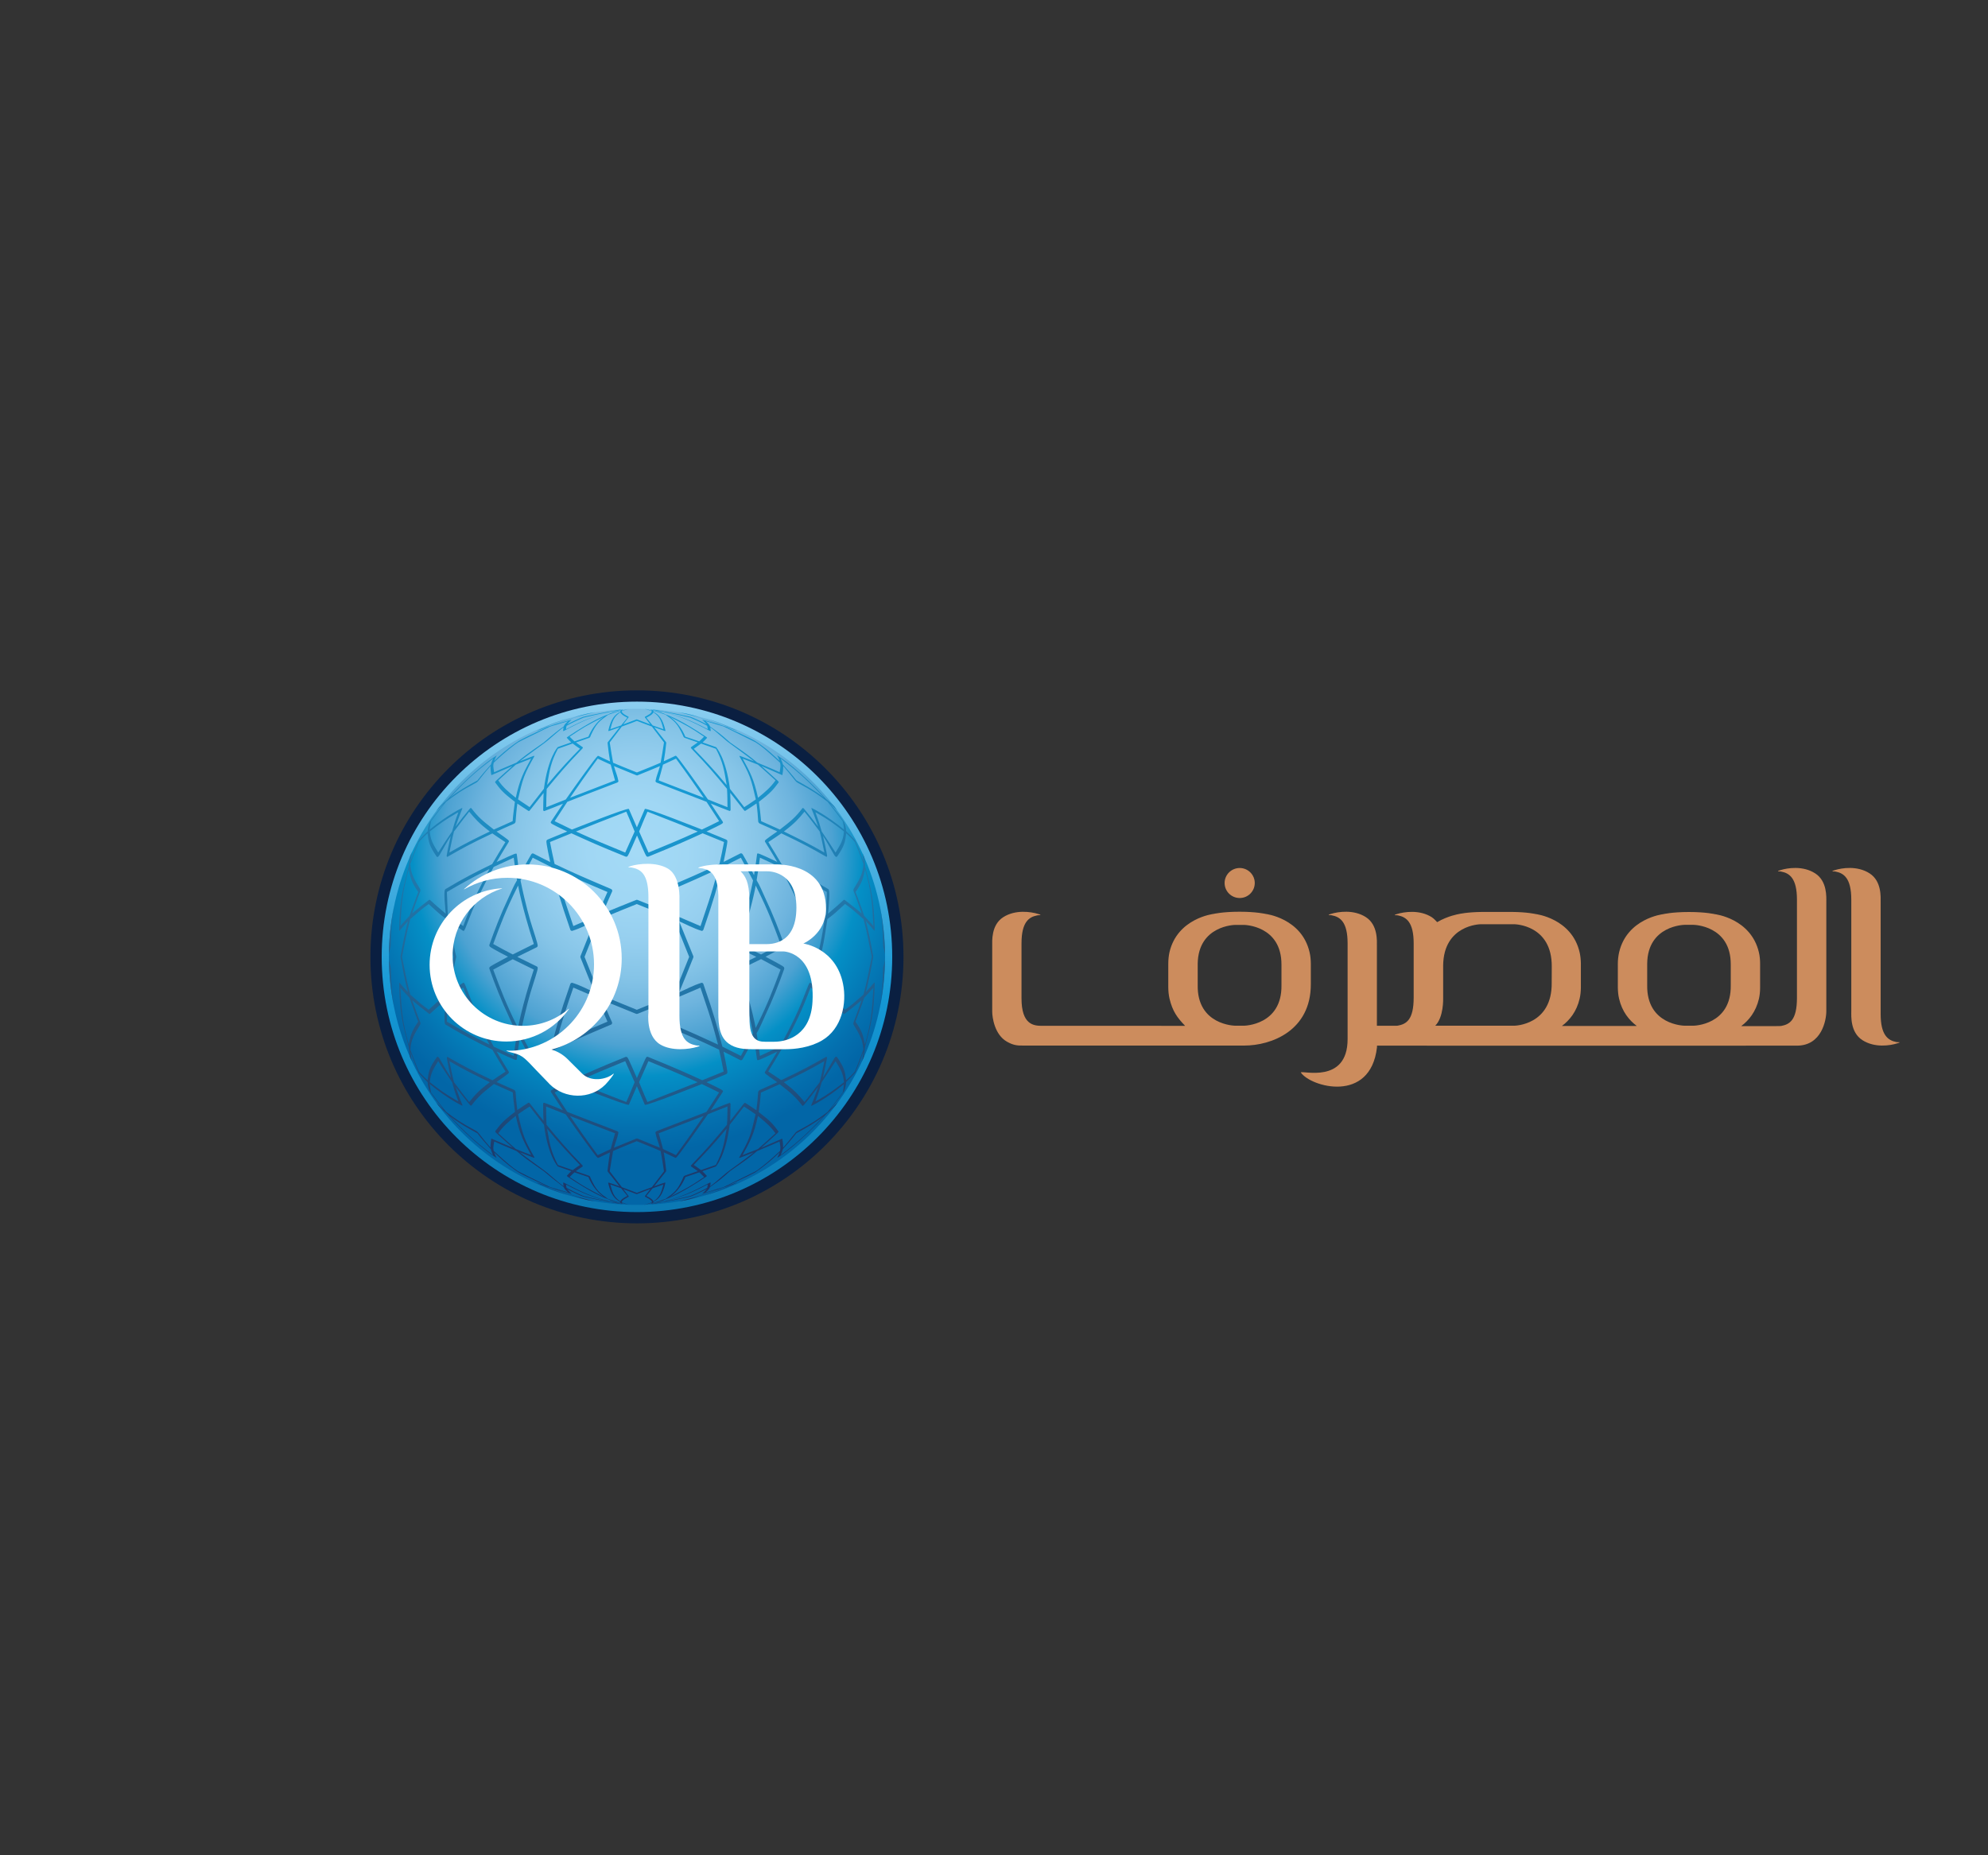 <?xml version="1.0" encoding="utf-8"?>
<!-- Generator: Adobe Illustrator 24.0.2, SVG Export Plug-In . SVG Version: 6.00 Build 0)  -->
<svg version="1.0" id="Layer_1" xmlns="http://www.w3.org/2000/svg" xmlns:xlink="http://www.w3.org/1999/xlink" x="0px" y="0px"
	 viewBox="0 0 300 280" enable-background="new 0 0 300 280" xml:space="preserve">
<rect x="0" y="0" width="300" height="280" fill="#333333" stroke="none"/>
<g>
	<path fill-rule="evenodd" clip-rule="evenodd" fill="#CC8C5D" d="M187.08,135.53c1.25,0,2.27-1.01,2.27-2.27
		c0-1.24-1.02-2.26-2.27-2.26c-1.26,0-2.28,1.02-2.28,2.26C184.8,134.52,185.82,135.53,187.08,135.53 M178.82,154.8
		c-1.15-1.2-1.88-2.16-2.34-4.11c-0.12-0.53-0.18-1.13-0.18-1.71c0-0.07,0-0.14,0-0.2c0,0,0-3.29,0-3.34c0-0.59,0.06-1.18,0.18-1.73
		c1.2-5.15,6.65-5.78,6.65-5.78s1.35-0.33,3.92-0.33c2.57,0,3.93,0.33,3.93,0.33s5.45,0.63,6.64,5.78c0.13,0.53,0.18,1.11,0.19,1.68
		v3.17c0,6.98-5.92,9.24-10.07,9.24l-33.28,0c-1.03,0.02-1.6-0.08-2.51-0.59c-1.86-1.06-2.22-3.64-2.22-4.56v-9.86
		c0-0.76-0.17-3.2,1.67-4.37c1.85-1.18,4.17-0.82,5.27-0.48c0.14,0.04,0.2,0.06,0.29,0.1c0.06,0.03,0.06,0.09-0.03,0.08
		c-0.13,0-0.27,0-0.4,0.03c-1.26,0.24-2.38,1.01-2.38,4.23v8.29c0,3.96,1.81,4.15,3.08,4.15H178.82z M193.38,145.61
		c0.03-5.95-5.63-6.02-5.63-6.02h-1.38c0,0-5.55,0.07-5.63,5.86c0,0.09,0,3.12,0,3.2c-0.12,6.08,5.63,6.15,5.63,6.15h1.38
		c0,0,5.73-0.07,5.63-6.13V145.61z M234.16,148.28c0.1,6.44-5.61,6.52-5.61,6.52h-11.96c1.29-1.29,1.19-4.13,1.19-4.13v-4.96
		c0.07-6.15,5.62-6.22,5.62-6.22h5.16c0,0,5.65,0.07,5.61,6.39C234.16,145.92,234.16,148.24,234.16,148.28 M261.18,148.68
		c0.1,6.05-5.61,6.12-5.61,6.12h-1.38c0,0-5.73-0.07-5.62-6.14c0-0.09,0-3.15,0-3.23c0.07-5.78,5.62-5.85,5.62-5.85h1.38
		c0,0,5.65,0.07,5.61,6.01V148.68z M271.17,135.77c0-3.22-1.12-3.99-2.38-4.23c-0.13-0.03-0.27-0.03-0.4-0.03
		c-0.09,0.02-0.09-0.05-0.03-0.08c0.09-0.04,0.16-0.06,0.29-0.1c1.1-0.35,3.42-0.71,5.27,0.48c1.84,1.18,1.68,3.61,1.68,4.37
		c0,0.76,0,15.05,0,16.43c0,1.38-0.71,5.2-4.43,5.2c-1.01,0.02-63.37,0-63.37,0l-0.01,0.28c-1,8.5-10.01,5.96-11.49,3.77
		c0.13-0.36,7.06,1.81,7.06-5.04v-6.16v-8.29c0-3.22-1.12-3.99-2.38-4.23c-0.13-0.03-0.27-0.03-0.4-0.03
		c-0.09,0.02-0.09-0.05-0.03-0.08c0.09-0.04,0.15-0.06,0.29-0.1c1.1-0.34,3.42-0.7,5.27,0.48c1.84,1.18,1.67,3.62,1.67,4.38v9.86
		l0,2.16h2.78c0.13,0,0.27,0,0.39-0.02c1.26-0.24,2.38-0.85,2.38-4.24v-8.17c0-3.22-1.12-3.99-2.38-4.23
		c-0.13-0.02-0.27-0.03-0.4-0.02c-0.09,0.02-0.09-0.05-0.03-0.08c0.08-0.04,0.15-0.06,0.28-0.1c1.1-0.34,3.42-0.7,5.27,0.48
		c0.34,0.22,0.8,0.74,0.8,0.74c1.64-0.96,3.27-1.22,3.27-1.22s1.23-0.3,3.56-0.32c0.11,0,4.01,0,4.12,0c0.11,0,0.22,0,0.33,0
		c2.35,0.02,3.59,0.32,3.59,0.32s5.44,0.63,6.63,5.77c0.12,0.52,0.18,1.1,0.19,1.68c0,0.08,0,3.57,0,3.66
		c-0.01,0.57-0.06,1.14-0.19,1.67c-0.45,1.95-1.52,3.25-2.67,4.11H247c-1.15-0.86-2.22-2.16-2.67-4.11
		c-0.13-0.53-0.18-1.12-0.19-1.7v-3.57c0-0.59,0.07-1.18,0.19-1.72c1.19-5.14,6.63-5.77,6.63-5.77s1.34-0.33,3.91-0.33
		c2.57,0,3.92,0.33,3.92,0.33s5.44,0.63,6.64,5.77c0.12,0.52,0.18,1.1,0.18,1.68v3.66c0,0.57-0.06,1.14-0.18,1.67
		c-0.46,1.95-1.52,3.25-2.67,4.11h5.32c0.13,0,0.58,0,0.71-0.02c1.26-0.24,2.38-0.85,2.38-4.24V135.77z M279.37,135.77
		c0-3.22-1.12-3.99-2.37-4.23c-0.13-0.03-0.27-0.03-0.4-0.03c-0.09,0.02-0.09-0.05-0.03-0.08c0.09-0.04,0.15-0.06,0.29-0.1
		c1.1-0.35,3.42-0.71,5.27,0.48c1.84,1.18,1.67,3.61,1.67,4.37v16.85c0,3.22,1.12,3.99,2.38,4.24c0.13,0.02,0.27,0.02,0.4,0.02
		c0.09-0.02,0.09,0.04,0.03,0.07c-0.09,0.04-0.15,0.06-0.29,0.1c-1.1,0.35-3.42,0.71-5.27-0.48c-1.84-1.18-1.68-3.61-1.68-4.37
		V135.77z"/>
	<path fill-rule="evenodd" clip-rule="evenodd" fill="#0A1F41" d="M136.34,144.41c0,22.22-18.01,40.22-40.22,40.22
		c-22.21,0-40.22-18-40.22-40.22c0-22.21,18.01-40.22,40.22-40.22C118.33,104.19,136.34,122.2,136.34,144.41"/>
	<g>
		<defs>
			<path id="SVGID_1_" d="M57.6,144.41c0,21.28,17.24,38.52,38.52,38.52c21.28,0,38.52-17.24,38.52-38.52
				c0-21.27-17.25-38.52-38.52-38.52C74.84,105.89,57.6,123.14,57.6,144.41"/>
		</defs>
		<clipPath id="SVGID_2_">
			<use xlink:href="#SVGID_1_"  overflow="visible"/>
		</clipPath>
		
			<linearGradient id="SVGID_3_" gradientUnits="userSpaceOnUse" x1="-157.479" y1="535.466" x2="-156.418" y2="535.466" gradientTransform="matrix(0 92.039 92.039 0 -49187.586 14594.337)">
			<stop  offset="0" style="stop-color:#9AD4F3"/>
			<stop  offset="5.618000e-03" style="stop-color:#9AD4F3"/>
			<stop  offset="0.511" style="stop-color:#1498D5"/>
			<stop  offset="0.518" style="stop-color:#1497D4"/>
			<stop  offset="0.842" style="stop-color:#0B78B3"/>
			<stop  offset="1" style="stop-color:#046DA8"/>
		</linearGradient>
		<rect x="57.6" y="105.89" clip-path="url(#SVGID_2_)" fill="url(#SVGID_3_)" width="77.04" height="77.04"/>
	</g>
	<g>
		<defs>
			<path id="SVGID_4_" d="M58.69,144.41c0,20.68,16.76,37.44,37.43,37.44c20.68,0,37.44-16.76,37.44-37.44
				c0-20.67-16.76-37.43-37.44-37.43C75.44,106.97,58.69,123.73,58.69,144.41"/>
		</defs>
		<clipPath id="SVGID_5_">
			<use xlink:href="#SVGID_4_"  overflow="visible"/>
		</clipPath>
		
			<radialGradient id="SVGID_6_" cx="-163.272" cy="531.581" r="1.06" gradientTransform="matrix(43.063 0 0 -43.068 7127.145 23022.385)" gradientUnits="userSpaceOnUse">
			<stop  offset="0" style="stop-color:#A4DAF6"/>
			<stop  offset="0.164" style="stop-color:#A0D7F4"/>
			<stop  offset="0.297" style="stop-color:#96CFEF"/>
			<stop  offset="0.42" style="stop-color:#85C4E7"/>
			<stop  offset="0.535" style="stop-color:#6EB4DE"/>
			<stop  offset="0.645" style="stop-color:#4DA2D2"/>
			<stop  offset="0.747" style="stop-color:#0490C6"/>
			<stop  offset="0.755" style="stop-color:#048EC5"/>
			<stop  offset="0.92" style="stop-color:#0470AF"/>
			<stop  offset="1" style="stop-color:#0266A7"/>
		</radialGradient>
		<rect x="58.69" y="106.97" clip-path="url(#SVGID_5_)" fill="url(#SVGID_6_)" width="74.87" height="74.87"/>
	</g>
	<g>
		<g>
			<defs>
				<path id="SVGID_7_" d="M58.95,146.04c0,0.01,0,0.01,0,0.02v0c0-0.02,0-0.06-0.01-0.11c0,0,0,0.02,0,0.03
					c0-0.03-0.01-0.06-0.01-0.08c0,0.01,0,0.01,0.01,0.03c0-0.03-0.01-0.04-0.01-0.05l0-0.01l0-0.01v-0.01h0
					c-0.09-0.3-0.17-0.7-0.24-1.06c0.03,2.45,0.29,4.83,0.77,7.14c-0.3-1.65-0.45-3.38-0.48-5.73
					C58.96,146.14,58.96,146.09,58.95,146.04 M133.3,145.86L133.3,145.86L133.3,145.86c0,0.01,0,0.02-0.01,0.02
					c0,0.02-0.01,0.03-0.01,0.05c0-0.02,0-0.02,0.01-0.03c-0.01,0.02-0.01,0.05-0.02,0.08c0-0.01,0-0.02,0-0.04
					c0,0.05-0.01,0.09-0.01,0.12v-0.01c0-0.01,0.01-0.01,0.01-0.02c-0.01,0.05-0.01,0.11-0.01,0.17c-0.03,2.36-0.19,4.09-0.48,5.73
					c0.47-2.31,0.73-4.7,0.76-7.14C133.48,145.15,133.41,145.55,133.3,145.86L133.3,145.86z M133.28,142.78c0-0.01,0-0.01,0-0.01
					v-0.01c0,0.02,0,0.07,0.01,0.11c0-0.01,0-0.02,0-0.04c0,0.04,0.01,0.06,0.01,0.09c0-0.01,0-0.02-0.01-0.03
					c0.01,0.01,0.01,0.04,0.01,0.05v0.01l0,0.01c0.1,0.31,0.18,0.7,0.25,1.07c-0.03-2.44-0.3-4.83-0.76-7.14
					c0.29,1.65,0.45,3.38,0.48,5.73C133.27,142.67,133.27,142.73,133.28,142.78 M97.86,128.67c-0.42-0.95-0.99-2.23-1.41-3.18
					c0.38-0.89,0.57-1.46,1.26-2.99c4.21,1.64,4.46,1.74,7.59,2.99C102.52,126.76,100.47,127.6,97.86,128.67 M97.7,166.32
					c-0.68-1.53-0.87-2.1-1.26-2.99c0.42-0.96,0.99-2.23,1.41-3.18c2.61,1.07,4.66,1.91,7.43,3.18
					C102.17,164.57,101.91,164.67,97.7,166.32 M124.36,120.39c-1.45-1.11-2.66-1.77-4.18-2.62c-0.57-0.74-1.4-1.68-2.02-2.38
					c-0.07-0.28-0.24-0.64-0.36-0.91C120.85,116.73,122.47,118.43,124.36,120.39 M118.04,116.98l0.03-0.02
					c-0.01,0.01-0.01,0.01-0.01,0.01s0,0,0.01,0v-0.01v0c0.08-0.4,0.13-0.94,0.13-1.35c0.25,0.3,0.54,0.64,0.83,0.99
					c0.41,0.51,0.85,1.06,0.99,1.23c0.16,0.2,0.31,0.28,0.31,0.28c2.48,1.33,3.1,1.8,4.58,2.91c0.71,0.86,1.6,2.04,2.27,2.92
					c0.1,0.38,0.15,0.89,0.19,1.27c-2.73-2.26-4.89-3.27-4.9-3.27c-0.02,0.03-0.04,0.05,0,0.15c0.34,0.78,0.69,1.79,1,2.67
					c-0.62-0.83-1.46-1.89-2.11-2.67c-0.05-0.06-0.17-0.19-0.25-0.14c-1.09,1.44-1.77,1.97-3.42,3.25
					c-0.85-0.39-1.98-0.89-2.83-1.27c-0.07-0.88-0.23-2.05-0.34-2.92c1.84-1.4,2.18-1.85,2.99-2.94c-0.01-0.04,0.02-0.06-0.12-0.22
					c-0.01-0.01-0.03-0.03-0.05-0.04c-0.72-0.68-1.71-1.54-2.44-2.2C115.84,116.01,117.1,116.56,118.04,116.98 M123.05,122.59
					c0.07,0.03,0.14,0.07,0.2,0.1c1.91,1.09,2.74,1.73,4.11,2.8c-0.11,1.31-0.5,1.93-1.27,3.18c-0.6-0.97-1.45-2.23-2.09-3.18
					C123.73,124.55,123.58,123.99,123.05,122.59 M124.4,128.67c-2.27-1.32-3.97-2.14-6.11-3.18c1.72-1.31,2.19-1.88,3.11-2.99
					c0.72,0.88,1.62,2.09,2.3,2.99C123.95,126.43,124.21,127.71,124.4,128.67 M114.38,115.4c0.81,0.7,1.86,1.66,2.65,2.38
					c-0.74,1.06-1.57,1.75-2.64,2.62c-0.62-2.8-1.18-3.84-2.32-5.91C112.15,114.52,114.1,115.29,114.38,115.4 M104.16,108.31
					c0.82,0.35,1.72,0.73,2.56,1.23c0.04,0.16,0.06,0.36,0.08,0.51c-2.78-1.46-3.96-1.83-6.3-2.55
					C102.07,107.8,102.99,108.04,104.16,108.31 M98.88,107.22c0.39,0.07,0.92,0.16,1.31,0.22c2.53,0.71,4.07,1.35,6.85,2.83
					c0.07,0.04,0.13,0.06,0.16,0.07l0.04-0.01c0.02-0.17-0.04-0.39-0.05-0.56c1,0.72,2.33,2,2.88,2.37c0,0,2.63,1.91,3.72,2.76
					c-2.12-0.84-2.16-0.83-2.2-0.82c0,0.01-0.02,0.03,0.02,0.1h0c0.68,1.21,1.14,2.04,1.53,3.06c0.36,0.99,0.59,1.98,0.92,3.41
					c-0.51,0.37-1.22,0.82-1.75,1.17c-0.63-0.84-1.51-1.94-2.16-2.77c-0.61-4.72-2.08-6.29-2.09-6.29c-0.39-0.14-0.86-0.3-1.31-0.46
					c-0.25-0.09-0.49-0.18-0.72-0.25c0.22-0.19,0.47-0.49,0.67-0.69c0.01-0.03,0.01-0.05-0.09-0.12c-0.02-0.01-0.04-0.03-0.05-0.04
					c-3.66-2.45-5.49-3.17-6.03-3.34C100.03,107.61,99.48,107.35,98.88,107.22 M105.8,112.22c0.67,0.24,1.56,0.55,2.24,0.79
					c1.05,2,1.24,3.16,1.62,5.47c-2.1-2.52-3.43-3.89-4.96-5.47C105.04,112.78,105.47,112.46,105.8,112.22 M105.52,111.89
					c-0.63-0.21-1.47-0.5-2.1-0.71c-0.93-2.18-2.28-2.97-2.51-3.09c3.09,1.6,3.11,1.6,5.33,3.09
					C106.05,111.4,105.74,111.67,105.52,111.89 M98.05,108.94c-0.18-0.22-0.51-0.62-0.51-0.62c0.82-0.42,0.9-0.55,1.08-0.82
					c0.99,0.69,1.16,1.31,1.5,2.55c-0.49-0.17-1.14-0.4-1.63-0.57C98.35,109.32,98.2,109.13,98.05,108.94 M99.4,117.78
					c0.22-0.71,0.46-1.67,0.65-2.38c0.59-0.26,1.37-0.63,1.96-0.91c1.85,2.52,2.93,4.09,4.18,5.91
					C104.42,119.71,104.42,119.71,99.4,117.78 M102.02,114.07c-0.04-0.01-0.06-0.03-0.11,0h0c-0.52,0.26-1.22,0.58-1.74,0.82
					c0.15-0.82,0.29-1.93,0.37-2.76c0,0,0-0.1-0.05-0.15c-0.04-0.05-1.23-1.55-1.76-2.22c0.47,0.17,1.56,0.55,1.62,0.57
					c0.06,0,0.08-0.03,0.07-0.08c-0.4-1.75-0.95-2.35-1.79-2.82c-0.01-0.1,0.01-0.11-0.09-0.18c0.59,0.16,1.31,0.4,1.89,0.61
					c0.64,0.46,1.11,0.8,1.5,1.23c0.45,0.51,0.73,1.06,1.09,1.81c0.15,0.3,0.1,0.37,0.35,0.47c0.09,0.03,0.25,0.09,0.39,0.13
					c0.07,0.03,0.14,0.05,0.21,0.08c0.45,0.15,0.94,0.32,1.33,0.46c-0.3,0.23-0.67,0.46-1.03,0.73c0,0-0.06,0.06,0.06,0.2
					c2.45,2.54,3.49,3.8,5.38,6.08c0.06,0.83,0.07,1.94,0.07,2.77c-0.88-0.36-2.07-0.82-2.95-1.17
					C105.29,118.41,102.27,114.19,102.02,114.07 M109.76,126.9c-0.05-0.13-0.15-0.18-0.19-0.2c-0.88-0.37-2.06-0.85-2.95-1.21
					c2.56-1.23,2.56-1.23,2.45-1.47c0-0.01-0.02-0.03-0.03-0.05c-0.52-0.81-1.24-1.89-1.78-2.7c0.94,0.38,1.8,0.75,2.83,1.12
					c0.12,0,0.14-0.09,0.16-0.16c0.01-0.78-0.03-1.81-0.06-2.58c2.14,2.71,2.14,2.71,2.19,2.73c0.03,0,0.07-0.01,0.11-0.02
					c0.51-0.32,1.17-0.76,1.67-1.1c0.12,0.82,0.22,2.05,0.26,2.75c0,0.01,0.04,0.18,0.24,0.29c0.79,0.34,1.85,0.82,2.64,1.18h0
					c-1.94,1.35-1.94,1.35-1.85,1.56c0.57,0.9,1.84,3.04,1.84,3.04c-3.01-1.41-3.01-1.41-3.05-1.13c-0.11,0.94-0.3,2.19-0.45,3.13
					c-0.5-0.95-1.16-2.22-1.71-3.13c-0.02-0.04-0.16-0.23-0.35-0.15c-0.75,0.39-1.77,0.9-2.53,1.28
					C109.21,129.97,109.84,127.1,109.76,126.9 M111.66,142.47c1.85-5.66,2.38-8.82,2.38-8.82c0.15,0.31,0.18,0.38,0.27,0.55
					c1.59,3.24,2.27,5.02,3.48,8.27c-0.88,0.48-2.06,1.11-2.94,1.58C113.9,143.57,112.62,142.95,111.66,142.47 M117.79,146.33
					c-1.22,3.25-1.89,5.04-3.48,8.27c-0.09,0.17-0.12,0.24-0.28,0.55c0,0-0.53-3.16-2.37-8.83c0.96-0.47,2.24-1.09,3.19-1.57
					C115.73,145.23,116.91,145.85,117.79,146.33 M101.09,135.84l-0.54-1.22c3.72-1.57,5.62-2.45,7.82-3.46
					c-0.48,1.87-0.94,3.42-1.44,4.96c-0.39,1.18-0.79,2.35-1.22,3.65c-1.07-0.47-2.5-1.08-3.58-1.53
					C101.95,137.82,101.09,135.84,101.09,135.84 M100.54,154.19l0.54-1.22c0,0,0.87-1.98,1.04-2.38c1.07-0.46,2.5-1.06,3.58-1.53
					c0.43,1.29,0.83,2.46,1.22,3.64c0.5,1.54,0.95,3.09,1.44,4.96C106.16,156.64,104.26,155.76,100.54,154.19 M106.15,148.52
					l-0.01-0.03c-0.05-0.09-0.11-0.16-0.26-0.17c-1.3,0.4-2.26,0.96-3.39,1.44c0.65-1.57,1.51-3.66,2.13-5.24
					c0.02-0.06,0.02-0.09,0.02-0.12c0-0.02,0-0.05-0.02-0.11c-0.63-1.58-1.48-3.67-2.13-5.24c1.13,0.48,2.09,1.04,3.39,1.44
					c0.16,0,0.21-0.08,0.26-0.16l0.01-0.03c1.63-4.71,2.04-6.29,2.86-9.45c0.84-0.41,1.96-0.98,2.79-1.4
					c0.57,1.02,1.29,2.39,1.84,3.43c-0.76,3.71-1.44,6.01-1.71,6.83c-0.89,2.81-0.97,3.04-0.81,3.19c-0.01,0-0.02-0.01-0.03-0.01
					c0.01,0.01,0.02,0.01,0.03,0.02c0.01,0.01,0.03,0.03,0.04,0.03l0.01,0.01h0l0.02,0.01c0.39,0.19,2.47,1.22,2.94,1.45
					c-0.47,0.24-2.55,1.26-2.94,1.45h-0.01l0,0.01l-0.01,0c-0.01,0.01-0.03,0.03-0.04,0.04c-0.01,0.01-0.02,0.01-0.03,0.02
					c0.01-0.01,0.02-0.02,0.02-0.02c-0.16,0.15-0.08,0.38,0.81,3.19c0.26,0.81,0.95,3.11,1.71,6.83c-0.55,1.03-1.27,2.4-1.84,3.43
					c-0.83-0.42-1.95-0.99-2.79-1.4C108.19,154.81,107.78,153.23,106.15,148.52 M109.04,164.84c0.01-0.01,0.02-0.03,0.03-0.04
					c0.11-0.24,0.11-0.24-2.45-1.47c0.89-0.36,2.06-0.84,2.95-1.21c0.05-0.03,0.14-0.08,0.19-0.2c0.08-0.21-0.55-3.08-0.57-3.2
					c0.76,0.38,1.78,0.88,2.53,1.28c0.2,0.08,0.33-0.11,0.35-0.15c0.55-0.93,1.21-2.19,1.71-3.14c0.14,0.94,0.34,2.19,0.45,3.14
					c0.04,0.29,0.04,0.29,3.05-1.13c0,0-1.27,2.14-1.84,3.05c-0.09,0.21-0.09,0.21,1.85,1.56h0c-0.79,0.35-1.85,0.83-2.64,1.18
					c-0.2,0.11-0.23,0.28-0.24,0.29c-0.04,0.7-0.15,1.93-0.26,2.76c-0.5-0.33-1.16-0.78-1.67-1.1c-0.03-0.01-0.07-0.01-0.11-0.01
					c-0.05,0.01-0.05,0.01-2.19,2.74c0.03-0.78,0.07-1.81,0.06-2.58c-0.01-0.07-0.04-0.15-0.16-0.15c-1.03,0.36-1.89,0.74-2.83,1.12
					C107.8,166.73,108.52,165.66,109.04,164.84 M99.4,171.04c5.02-1.93,5.02-1.93,6.79-2.62c-1.25,1.82-2.33,3.39-4.18,5.91
					c-0.59-0.28-1.37-0.65-1.96-0.92C99.86,172.7,99.62,171.75,99.4,171.04 M97.54,180.49c0,0,0.33-0.4,0.51-0.62
					c0.15-0.19,0.3-0.38,0.43-0.53c0.49-0.17,1.15-0.4,1.63-0.57c-0.34,1.24-0.51,1.86-1.5,2.55
					C98.5,181.09,98.36,180.9,97.54,180.49 M98.48,181.57c0.1-0.06,0.13-0.09,0.14-0.2c0.87-0.47,1.39-1.07,1.79-2.82
					c0.01-0.05-0.02-0.08-0.07-0.08c-0.05,0-1.15,0.39-1.62,0.56c0.53-0.66,1.72-2.16,1.77-2.21c0.04-0.05,0.04-0.15,0.04-0.15
					c-0.08-0.83-0.22-1.94-0.37-2.76c0.53,0.25,1.23,0.57,1.74,0.82l0,0c0.05,0.03,0.08,0.01,0.11,0c0.25-0.12,3.27-4.33,4.82-6.57
					c0.88-0.35,2.07-0.82,2.95-1.17c-0.01,0.83-0.01,1.93-0.07,2.76c-1.89,2.28-2.93,3.54-5.38,6.08c-0.13,0.14-0.06,0.2-0.06,0.2
					c0.36,0.26,0.73,0.49,1.03,0.72c-0.4,0.14-0.88,0.31-1.33,0.46c-0.07,0.03-0.14,0.05-0.21,0.07c-0.14,0.05-0.31,0.11-0.39,0.14
					c-0.25,0.09-0.2,0.16-0.35,0.47c-0.35,0.76-0.63,1.31-1.09,1.82c-0.39,0.44-0.86,0.77-1.5,1.23
					C99.85,181.15,99.08,181.4,98.48,181.57 M104.69,175.81c1.54-1.59,2.86-2.95,4.96-5.47c-0.39,2.31-0.58,3.46-1.62,5.47
					c-0.67,0.24-1.57,0.55-2.24,0.78C105.47,176.35,105.04,176.04,104.69,175.81 M106.26,177.64c-2.22,1.48-2.24,1.49-5.33,3.09
					c0.22-0.12,1.58-0.91,2.51-3.09c0.63-0.21,1.47-0.5,2.1-0.71C105.74,177.14,106.05,177.41,106.26,177.64 M106.72,179.27
					c-0.72,0.42-1.74,0.89-2.56,1.23c-1.17,0.26-2.09,0.51-3.66,0.8c2.34-0.72,3.52-1.08,6.3-2.55
					C106.78,178.92,106.76,179.12,106.72,179.27 M110.05,176.68c-0.55,0.37-1.88,1.64-2.88,2.36c0.02-0.17,0.07-0.4,0.05-0.57
					l-0.04,0c-0.02,0-0.09,0.02-0.16,0.06c-2.78,1.49-4.32,2.12-6.85,2.83c-0.39,0.07-0.92,0.16-1.31,0.23
					c0.47-0.14,1.07-0.32,1.63-0.62c0.53-0.18,2.37-0.9,6.03-3.35c0.01-0.01,0.04-0.03,0.05-0.04c0.11-0.07,0.1-0.09,0.09-0.12
					c-0.2-0.21-0.46-0.51-0.67-0.7c0.22-0.08,0.47-0.16,0.72-0.25c0.45-0.16,0.92-0.32,1.31-0.46c0.01-0.01,1.48-1.57,2.09-6.29
					c0.65-0.83,1.53-1.93,2.16-2.76c0.53,0.34,1.24,0.8,1.75,1.17c-0.33,1.42-0.56,2.41-0.92,3.41c-0.39,1.03-0.85,1.85-1.53,3.07
					c-0.04,0.08-0.02,0.09-0.02,0.1c0.04,0.01,0.08,0.02,2.2-0.83C112.68,174.77,110.05,176.68,110.05,176.68 M112.06,174.33
					c1.14-2.07,1.71-3.11,2.32-5.91c1.06,0.87,1.9,1.56,2.64,2.62c-0.79,0.72-1.84,1.69-2.65,2.38
					C114.1,173.52,112.15,174.3,112.06,174.33 M117.8,174.33c0.12-0.27,0.28-0.63,0.36-0.92c0.62-0.7,1.45-1.63,2.02-2.38
					c1.53-0.84,2.74-1.51,4.18-2.62C122.47,170.38,120.85,172.08,117.8,174.33 M127.17,164.88c-0.67,0.89-1.56,2.07-2.27,2.93
					c-1.49,1.11-2.11,1.58-4.59,2.91c0,0-0.15,0.08-0.31,0.28c-0.14,0.17-0.57,0.72-0.99,1.23c-0.29,0.34-0.58,0.69-0.83,0.98
					c0-0.41-0.04-0.95-0.13-1.35v0v0c0,0-0.01-0.01-0.01-0.01c0,0,0,0.01,0.01,0.02l-0.03-0.02c-0.94,0.42-2.2,0.97-3.15,1.37
					c0.74-0.66,1.73-1.52,2.44-2.2c0.02-0.01,0.03-0.03,0.05-0.04c0.14-0.16,0.11-0.18,0.12-0.22c-0.81-1.08-1.15-1.53-2.99-2.93
					c0.12-0.88,0.27-2.04,0.34-2.93c0.84-0.38,1.98-0.88,2.83-1.27c1.65,1.29,2.33,1.82,3.42,3.25c0.08,0.06,0.2-0.07,0.25-0.13
					c0.66-0.78,1.49-1.84,2.11-2.67c-0.3,0.88-0.66,1.89-1,2.67c-0.04,0.11-0.02,0.12,0,0.15c0.02,0,2.18-1.01,4.9-3.27
					C127.32,164,127.27,164.51,127.17,164.88 M123.7,163.33c-0.68,0.9-1.58,2.11-2.3,2.99c-0.92-1.11-1.39-1.67-3.11-2.99
					c2.14-1.04,3.84-1.86,6.11-3.18C124.21,161.1,123.95,162.38,123.7,163.33 M124,163.33c0.63-0.95,1.49-2.21,2.09-3.18
					c0.77,1.24,1.16,1.87,1.27,3.18c-1.37,1.06-2.2,1.71-4.11,2.8c-0.05,0.03-0.13,0.07-0.2,0.1
					C123.58,164.82,123.73,164.26,124,163.33 M130.41,150.58c0.42-0.45,0.99-1.05,1.39-1.53c-0.19,3.39-0.28,5.09-1.28,8.6
					c-0.25-1.3-0.37-1.95-1.42-3.46c0.21-0.53,0.44-1.15,0.66-1.77C130.01,151.78,130.23,151.14,130.41,150.58 M124.95,150.93
					c0.73,0.6,1.7,1.43,2.39,2.09c0.03,0,0.07,0.03,0.16-0.05c0.77-0.58,1.78-1.38,2.51-2.01c-0.26,0.74-0.54,1.56-0.82,2.31v0
					l0,0.01c-0.13,0.34-0.26,0.67-0.37,0.97c-0.02,0.05-0.03,0.09-0.05,0.21c-0.01,0.1,0.05,0.2,0.05,0.2
					c0.81,1.32,1.4,2.27,1.46,3.77c-0.37,1-0.86,2.33-1.29,3.3c-0.4,0.48-0.9,0.95-1.31,1.31c-0.17-1.31-0.24-1.86-1.38-3.52
					c-0.02-0.01-0.03-0.04-0.06-0.04c-0.08-0.01-0.17-0.01-0.32,0.21c-0.77,1.26-1.11,2-1.74,2.94c0.2-0.89,0.47-2.07,0.62-2.96
					c0-0.06-0.03-0.13-0.06-0.17l-0.03-0.01l-0.06,0.02c-2.2,1.25-3.3,1.88-6.76,3.51c-0.58-0.39-1.36-0.93-1.96-1.31
					c0.6-0.99,1.42-2.31,1.99-3.31c1.44-0.7,2.49-1.23,3.37-1.7c1.14-0.6,2.2-1.2,3.67-2.08
					C125.13,154.48,125.28,154.34,124.95,150.93 M124.65,150.68c0.01,0.55,0.05,1.57,0.13,3.51c-1.79,1.05-3.35,1.96-6.42,3.46
					c1.73-3.29,2.59-4.94,3.96-8.6c0.66,0.45,1.54,1.05,2.19,1.53L124.65,150.68z M124,141.43c-0.47,2.41-0.61,2.75-0.63,2.97
					c0.02,0.24,0.16,0.57,0.63,2.99c0.14,0.71,0.28,1.66,0.4,2.37c-0.62-0.43-1.43-1.01-2.06-1.42c-0.03-0.02-0.07-0.02-0.11-0.02
					c-0.13,0.05-0.13,0.05-1.27,2.97c-0.43,1.09-1.33,3.13-3.26,6.67c-0.91,0.42-2.11,0.99-3.02,1.4c-0.14-1.02-0.32-2.39-0.5-3.42
					c0.46-0.73,0.88-1.78,1.24-2.55c1.25-2.66,2.04-4.7,2.91-7.12c0-0.02,0.01-0.04,0.01-0.06c0.02-0.13,0.04-0.21-0.21-0.39
					c-0.3-0.21-2.59-1.43-2.6-1.43c0.01,0.01,2.3-1.21,2.6-1.42c0.25-0.18,0.24-0.25,0.21-0.38c0-0.02-0.01-0.05-0.01-0.06
					c-0.87-2.43-1.66-4.47-2.91-7.13c-0.36-0.77-0.78-1.81-1.24-2.55c0.18-1.02,0.36-2.39,0.5-3.41c0.91,0.41,2.12,0.98,3.02,1.4
					c1.93,3.55,2.83,5.59,3.26,6.68c1.14,2.92,1.14,2.92,1.27,2.97c0.03,0,0.08-0.01,0.11-0.02c0.63-0.41,1.44-0.99,2.06-1.42
					C124.28,139.76,124.14,140.72,124,141.43 M124.65,138.12l-0.14,0.11c-0.65,0.47-1.53,1.07-2.19,1.53
					c-1.37-3.66-2.23-5.31-3.96-8.6c3.07,1.5,4.62,2.41,6.42,3.46C124.7,136.55,124.66,137.57,124.65,138.12 M127.51,135.85
					c-0.09-0.07-0.13-0.05-0.16-0.05c-0.7,0.65-1.66,1.48-2.39,2.09c0.33-3.41,0.18-3.56,0.02-3.71c-1.47-0.88-2.53-1.48-3.67-2.08
					c-0.88-0.46-1.93-0.99-3.37-1.7c-0.57-1-1.39-2.32-1.99-3.31c0.6-0.38,1.38-0.92,1.96-1.32c3.46,1.64,4.56,2.27,6.76,3.52
					l0.06,0.02h0.03c0.03-0.05,0.06-0.12,0.06-0.18c-0.15-0.9-0.42-2.07-0.62-2.96c0.64,0.94,0.97,1.68,1.74,2.94
					c0.16,0.22,0.24,0.22,0.32,0.21c0.02,0,0.04-0.03,0.06-0.04c1.14-1.65,1.21-2.2,1.38-3.52c0.41,0.37,0.91,0.85,1.31,1.32
					c0.43,0.97,0.92,2.31,1.29,3.3c-0.06,1.49-0.65,2.44-1.46,3.76c0,0-0.06,0.11-0.05,0.21c0.01,0.12,0.03,0.16,0.05,0.21
					c0.12,0.3,0.24,0.63,0.37,0.97l0,0.01c0.28,0.75,0.57,1.57,0.82,2.31C129.28,137.23,128.28,136.43,127.51,135.85 M130.41,138.23
					c-0.18-0.56-0.41-1.2-0.64-1.83c-0.22-0.63-0.45-1.25-0.66-1.77c1.05-1.51,1.17-2.16,1.42-3.46c1,3.51,1.09,5.21,1.28,8.6
					C131.41,139.28,130.83,138.68,130.41,138.23 M96.11,108.79c0.61,0.24,0.8,0.32,2.26,0.86c0.61,0.8,1.22,1.6,1.83,2.4
					c-0.19,1.29-0.37,2.34-0.51,3.06c-1.04,0.45-1.17,0.51-3.58,1.47c-2.4-0.96-2.54-1.02-3.59-1.47c-0.13-0.72-0.32-1.77-0.51-3.06
					c0.61-0.8,1.22-1.6,1.83-2.4C95.3,109.12,95.51,109.04,96.11,108.79 M130.31,138.71c0.52,2.01,0.7,2.96,1.24,5.69
					c-0.54,2.74-0.73,3.7-1.24,5.7c-1.72,1.51-1.72,1.51-2.78,2.29c-1.63-1.5-1.63-1.5-2.67-2.29c-0.58-3.74-0.58-3.74-1.07-5.7
					c0.49-1.95,0.49-1.95,1.07-5.69c1.04-0.79,1.04-0.79,2.67-2.28C128.59,137.2,128.59,137.2,130.31,138.71 M61.91,150.11
					c-0.52-2.01-0.7-2.96-1.25-5.7c0.54-2.73,0.72-3.68,1.25-5.69c1.71-1.51,1.71-1.51,2.78-2.28c1.62,1.49,1.62,1.49,2.67,2.28
					c0.59,3.74,0.59,3.74,1.07,5.69c-0.49,1.96-0.49,1.96-1.07,5.7c-1.04,0.79-1.04,0.79-2.67,2.29
					C63.62,151.61,63.62,151.61,61.91,150.11 M83.01,109.65c1.8-0.54,1.8-0.54,2.71-0.79c-0.45,0.39-0.54,0.5-0.66,0.79
					c-0.63,0.4-1.7,1.27-3,2.4c-2.72,1.9-2.77,1.94-4.13,3.05c0,0-2.3,0.96-3.36,1.45c-0.16-0.96-0.16-0.97-0.07-1.43
					c1.74-1.68,3.26-2.82,3.65-3.06C78.34,111.95,78.33,111.93,83.01,109.65 M114.04,112.04c0.67,0.41,1.74,1.27,3.68,3.07
					c0.09,0.46,0.09,0.47-0.07,1.43c-1.06-0.49-3.37-1.45-3.37-1.45c-1.35-1.11-1.41-1.15-4.12-3.05c-1.57-1.41-1.85-1.56-3.01-2.4
					c-0.12-0.28-0.21-0.39-0.66-0.79c0.92,0.25,0.92,0.25,2.72,0.79C109.2,109.65,113.85,111.92,114.04,112.04 M109.2,179.16
					c-1.8,0.55-1.8,0.55-2.72,0.79c0.45-0.4,0.54-0.51,0.66-0.79c1.49-1.05,1.95-1.45,3.01-2.4c2.72-1.9,2.77-1.93,4.12-3.05
					c0,0,2.3-0.95,3.37-1.44c0.16,0.97,0.16,0.97,0.07,1.43c-1.45,1.37-2.31,2.09-3.4,2.89c-0.12,0.09-0.25,0.15-0.38,0.24
					L109.2,179.16z M79.79,177.59l-1.63-0.83c-0.91-0.61-1.62-1.2-3.65-3.06c-0.1-0.46-0.09-0.47,0.07-1.43
					c1.06,0.49,3.36,1.44,3.36,1.44c1.36,1.12,1.41,1.16,4.13,3.05c1.26,1.05,1.35,1.13,3,2.4c0.12,0.28,0.21,0.4,0.66,0.79
					c-0.91-0.25-0.91-0.25-2.71-0.79L79.79,177.59z M96.07,180.21c0.04,0.01,0.07-0.01,0.11-0.02c0.54-0.2,1.43-0.54,1.96-0.74
					c-0.09,0.12-0.19,0.26-0.3,0.39c-0.18,0.23-0.49,0.63-0.5,0.66c-0.05,0.07,0.03,0.12,0.04,0.12c-0.01,0,0.5,0.26,0.71,0.42
					c0.12,0.1,0.31,0.27,0.3,0.4c-0.35,0.13-0.83,0.31-1.2,0.39h0.03c0.23-0.05,0.74-0.15,1.16-0.33c-0.02,0.05-0.14,0.15-0.2,0.18
					c0.03,0,0.11-0.02,0.12-0.02c0.55-0.14,1.27-0.35,1.81-0.54c-0.46,0.17-1.07,0.42-1.55,0.54c-0.03,0.01-0.05,0.01-0.07,0.02
					l-0.19,0.05c0.57-0.09,1.17-0.18,1.66-0.29c0.7-0.12,1.25-0.22,1.75-0.32c0.66-0.14,1.45-0.29,2.48-0.53
					c0.26-0.07,1.88-0.82,2.48-1.14c-0.18,0.23-0.47,0.51-0.69,0.69c0,0,0.01,0.01,0.1-0.02c-0.01,0,1.48-0.41,2.17-0.61
					c-0.3,0.12-0.63,0.23-0.94,0.35c-0.65,0.23-2.27,0.77-2.27,0.77c-0.54,0.15-1.91,0.51-2.61,0.7c0.41-0.07,0.82-0.14,1.23-0.23
					c0.65-0.16,1.25-0.34,1.91-0.62c0.5-0.16,1.08-0.35,1.66-0.56c0.58-0.21,1.16-0.41,1.65-0.6c0.52-0.17,1.22-0.39,1.74-0.57
					c-1.73,0.75-2.93,1.26-4.4,1.71c1.44-0.41,2.83-0.93,4.91-1.92c0.1-0.05,0.1-0.05,0.12-0.08c-0.49,0.17-1.14,0.4-1.64,0.56
					c0,0,3.49-1.59,4.33-2.07c0.19-0.13,0.69-0.48,0.69-0.48c1.29-0.97,1.72-1.32,3.04-2.57c-0.11,0.25-0.24,0.59-0.37,0.82
					l-0.02,0.03l0.08-0.05c0.33-0.2,3.32-2.14,7.32-6.55c0.34-0.31,1.01-0.9,1.35-1.25c0.14-0.19,0.28-0.37,0.42-0.56
					c-0.32,0.31-0.92,0.91-1.24,1.18c0.63-0.81,1.48-1.87,2.07-2.71c0.01-0.01,0.02-0.03,0.03-0.04c0.08-0.11,0.3-0.46,0.38-1.47
					c0.36-0.36,0.95-0.94,1.28-1.32c0.02-0.02,0.06-0.07,0.13-0.19c0-0.01,0.73-1.76,1.21-3.1c-0.05,0.35-0.13,1.1-0.22,1.46
					c0.09-0.2,0.18-0.4,0.27-0.6c0.06-0.41,0.14-1.11,0.19-1.61c0.94-3.52,1.33-4.97,1.45-9.45l0-0.03
					c-0.01-0.21-0.07-0.17-0.07-0.17c-0.37,0.43-0.87,1.02-1.27,1.44c0.37-1.32,0.83-3.66,1.1-5.24c0-0.04,0.01-0.08,0.02-0.12
					v-0.01c-0.01-0.04-0.01-0.07-0.02-0.11c-0.27-1.58-0.73-3.91-1.1-5.24c0.4,0.41,0.9,1.01,1.27,1.44c0,0,0.06,0.05,0.07-0.17
					l0-0.03c-0.12-4.48-0.51-5.93-1.45-9.45c-0.01-0.58-0.04-0.99-0.11-1.4c-0.08-0.2-0.17-0.4-0.26-0.6
					c0.09,0.37,0.09,0.9,0.13,1.25c-0.48-1.33-1.21-3.09-1.21-3.1c-0.07-0.12-0.11-0.17-0.13-0.2c-0.33-0.38-0.92-0.96-1.28-1.31
					c-0.07-1.01-0.3-1.35-0.38-1.47c-0.01-0.01-0.02-0.03-0.03-0.05c-0.59-0.83-1.44-1.9-2.07-2.7c0.31,0.27,0.78,0.71,1.1,1.03
					c-0.14-0.18-0.28-0.4-0.42-0.58c-0.34-0.35-0.88-0.77-1.22-1.07c-4-4.41-6.99-6.35-7.32-6.56l-0.08-0.05l0.02,0.03
					c0.13,0.23,0.27,0.58,0.37,0.82c-0.97-0.87-1.69-1.6-2.79-2.38c0,0-0.59-0.43-0.91-0.63c-0.7-0.42-4.37-2.1-4.37-2.1
					c0.5,0.16,1.15,0.39,1.64,0.57c-0.02-0.03-0.02-0.03-0.12-0.08c-2.08-0.99-3.48-1.49-4.92-1.91c1.47,0.45,2.68,0.95,4.41,1.7
					c-0.52-0.18-1.22-0.4-1.74-0.57c-0.49-0.18-1.07-0.39-1.65-0.59c-0.58-0.21-1.16-0.4-1.66-0.56c-0.66-0.29-1.26-0.42-1.91-0.58
					c-0.41-0.08-0.82-0.16-1.23-0.23c0.7,0.19,2.07,0.51,2.61,0.65c0,0,1.62,0.55,2.27,0.78c0.32,0.11,0.64,0.23,0.94,0.34
					c-0.69-0.2-2.18-0.61-2.17-0.6c-0.09-0.03-0.1-0.02-0.1-0.02c0.22,0.18,0.51,0.46,0.69,0.69c-0.6-0.33-2.22-1.08-2.48-1.14
					c-1.04-0.24-1.82-0.39-2.48-0.53c-0.5-0.1-1.05-0.2-1.75-0.32c-0.49-0.11-1.09-0.2-1.66-0.28l0.19,0.05
					c0.02,0.01,0.05,0.02,0.07,0.02c0.48,0.12,1.09,0.37,1.55,0.54c-0.53-0.19-1.26-0.4-1.81-0.54c-0.01,0-0.09-0.02-0.12-0.02
					c0.07,0.04,0.19,0.13,0.2,0.19c-0.42-0.18-0.93-0.29-1.16-0.33h-0.03c0.37,0.08,0.84,0.25,1.2,0.38c0,0.14-0.18,0.31-0.3,0.41
					c-0.21,0.15-0.72,0.41-0.71,0.41c0,0-0.09,0.05-0.04,0.11c0.02,0.02,0.33,0.43,0.5,0.66c0.11,0.14,0.21,0.28,0.3,0.4
					c-0.54-0.2-1.43-0.54-1.96-0.74c-0.04-0.01-0.07-0.02-0.07-0.02s-0.03,0.01-0.07,0.02c-0.54,0.2-1.43,0.54-1.97,0.74
					c0.09-0.12,0.19-0.26,0.3-0.4c0.17-0.23,0.48-0.64,0.5-0.66c0.05-0.06-0.03-0.11-0.03-0.11s-0.51-0.26-0.71-0.41
					c-0.12-0.1-0.32-0.28-0.3-0.41c0.36-0.13,0.82-0.3,1.2-0.38H95c-0.23,0.04-0.74,0.15-1.17,0.33c0.02-0.05,0.14-0.14,0.2-0.19
					c-0.03,0-0.1,0.02-0.11,0.02c-0.55,0.14-1.28,0.35-1.81,0.54c0.46-0.17,1.07-0.42,1.55-0.54c0.02,0,0.05-0.01,0.08-0.02
					l0.19-0.05c-0.57,0.08-1.17,0.18-1.66,0.28c-0.69,0.12-1.24,0.23-1.74,0.32c-0.66,0.13-1.44,0.29-2.49,0.53
					c-0.26,0.07-1.87,0.82-2.47,1.14c0.18-0.23,0.47-0.51,0.69-0.69c0,0-0.01-0.01-0.1,0.02c0,0-1.49,0.4-2.18,0.6
					c0.31-0.12,0.62-0.23,0.94-0.34c0.65-0.23,2.28-0.78,2.28-0.78c0.54-0.14,1.9-0.47,2.6-0.65c-0.41,0.07-0.82,0.14-1.23,0.23
					c-0.65,0.16-1.24,0.29-1.9,0.58c-0.5,0.15-1.08,0.35-1.66,0.56c-0.58,0.2-1.16,0.41-1.65,0.59c-0.52,0.17-1.22,0.4-1.74,0.57
					c1.73-0.75,2.94-1.24,4.4-1.69c-1.44,0.41-2.84,0.92-4.9,1.91c-0.1,0.05-0.1,0.05-0.13,0.08c0.49-0.17,1.15-0.41,1.63-0.57
					c0,0-2.71,1.19-4.33,2.08l-0.59,0.4c-1.18,0.84-2.3,1.81-3.13,2.64c0.11-0.24,0.23-0.59,0.37-0.82l0.02-0.03l-0.09,0.05
					c-0.32,0.21-3.31,2.14-7.32,6.56c-0.33,0.3-0.95,0.87-1.3,1.21c-0.14,0.19-0.28,0.37-0.42,0.56c0.31-0.32,0.87-0.88,1.18-1.15
					c-0.63,0.81-1.48,1.87-2.07,2.7c-0.01,0.02-0.02,0.04-0.03,0.05c-0.08,0.12-0.3,0.46-0.38,1.47c-0.35,0.35-0.94,0.93-1.27,1.31
					c-0.02,0.02-0.06,0.08-0.12,0.2c-0.01,0-0.73,1.76-1.21,3.1c0.05-0.36,0.14-1.09,0.22-1.45c-0.09,0.2-0.18,0.4-0.27,0.6
					c-0.07,0.41-0.16,1.1-0.21,1.6c-0.94,3.52-1.33,4.97-1.44,9.45v0.03c0.01,0.22,0.06,0.17,0.06,0.17
					c0.38-0.43,0.87-1.03,1.27-1.44c-0.38,1.33-0.83,3.66-1.1,5.24c-0.01,0.04-0.01,0.07-0.02,0.11v0.01
					c0.01,0.04,0.01,0.07,0.02,0.12c0.27,1.58,0.72,3.91,1.1,5.24c-0.41-0.42-0.9-1.01-1.27-1.44c0,0-0.05-0.04-0.06,0.17v0.03
					c0.11,4.48,0.5,5.93,1.44,9.45c0.05,0.5,0.13,1.17,0.2,1.57c0.09,0.2,0.18,0.41,0.27,0.6c-0.09-0.36-0.16-1.07-0.21-1.42
					c0.48,1.34,1.2,3.09,1.21,3.1c0.06,0.13,0.1,0.17,0.12,0.19c0.33,0.38,0.92,0.96,1.27,1.32c0.07,1,0.3,1.35,0.38,1.47
					c0.01,0.01,0.02,0.03,0.03,0.04c0.59,0.84,1.44,1.9,2.07,2.71c-0.31-0.28-0.92-0.88-1.23-1.19c0.14,0.18,0.28,0.37,0.42,0.55
					c0.34,0.34,1.01,0.95,1.34,1.26c4.01,4.42,7,6.35,7.32,6.55l0.09,0.05l-0.02-0.03c-0.14-0.23-0.26-0.57-0.37-0.82
					c0.92,0.87,1.86,1.75,3.21,2.7c0,0,0.28,0.2,0.53,0.35c1.24,0.7,4.32,2.07,4.32,2.07c-0.49-0.16-1.14-0.39-1.63-0.56
					c0.03,0.02,0.03,0.02,0.13,0.08c2.07,0.99,3.46,1.51,4.9,1.92c-1.47-0.45-2.68-0.96-4.4-1.71c0.52,0.18,1.22,0.4,1.74,0.57
					c0.49,0.19,1.07,0.39,1.65,0.6c0.58,0.2,1.16,0.4,1.66,0.56c0.66,0.28,1.26,0.45,1.91,0.61c0.41,0.08,0.82,0.16,1.23,0.23
					c-0.7-0.19-2.07-0.54-2.6-0.69c0,0-1.63-0.55-2.28-0.77c-0.32-0.12-0.63-0.23-0.94-0.35c0.69,0.2,2.18,0.61,2.18,0.61
					c0.08,0.03,0.09,0.02,0.09,0.02c-0.22-0.18-0.51-0.46-0.69-0.69c0.6,0.33,2.22,1.08,2.47,1.14c1.05,0.24,1.83,0.39,2.49,0.53
					c0.5,0.09,1.05,0.2,1.74,0.32c0.5,0.11,1.1,0.2,1.66,0.29l-0.19-0.05c-0.03-0.01-0.05-0.01-0.08-0.02
					c-0.48-0.12-1.09-0.37-1.55-0.54c0.53,0.19,1.26,0.4,1.81,0.54c0.01,0,0.08,0.02,0.11,0.02c-0.07-0.03-0.18-0.13-0.2-0.18
					c0.42,0.18,0.93,0.28,1.17,0.33h0.02c-0.38-0.08-0.84-0.25-1.2-0.39c0.01-0.16,0.19-0.3,0.3-0.4c0.21-0.16,0.71-0.42,0.71-0.42
					s0.08-0.04,0.03-0.12c-0.02-0.03-0.33-0.43-0.5-0.66c-0.11-0.14-0.21-0.27-0.3-0.39c0.54,0.2,1.42,0.54,1.95,0.74
					c0.04,0.01,0.07,0.03,0.11,0.02 M94.9,166.73c0.34-0.81,0.82-1.92,1.21-2.8c0.39,0.88,0.86,1.99,1.2,2.8
					c0.16,0.25,8.6-3.12,8.6-3.12c0.78,0.37,1.83,0.88,2.6,1.27c-0.56,0.88-1.32,2.05-1.9,2.93c-2.53,0.98-2.53,0.98-7.54,2.91
					c0,0-0.06,0.03-0.12,0.11c-0.02,0.03-0.04,0.07-0.04,0.11c0,0.03,0.01,0.09,0.01,0.07c0.14,0.76,0.47,1.46,0.66,2.21
					c-0.98-0.41-2.29-0.95-3.28-1.35c0,0-0.14-0.05-0.15-0.05h-0.03h-0.03c-0.01,0-0.15,0.05-0.15,0.05
					c-0.99,0.4-2.3,0.94-3.29,1.35c0.19-0.75,0.52-1.45,0.66-2.21c0,0.01,0.01-0.04,0.01-0.07c0-0.04-0.02-0.08-0.04-0.11
					c-0.07-0.08-0.13-0.11-0.13-0.11c-5.01-1.92-5.01-1.92-7.54-2.91c-0.58-0.88-1.33-2.05-1.91-2.93c0.78-0.39,1.83-0.89,2.61-1.27
					C86.31,163.61,94.75,166.98,94.9,166.73 M97.31,122.09c-0.34,0.8-0.81,1.89-1.2,2.78c-0.39-0.88-0.87-1.97-1.21-2.78
					c-0.15-0.26-8.59,3.11-8.59,3.11c-0.78-0.37-1.83-0.88-2.61-1.27c0.57-0.88,1.33-2.05,1.91-2.92c2.53-0.99,2.53-0.99,7.54-2.91
					c0,0,0.06-0.03,0.13-0.1c0.02-0.03,0.04-0.07,0.04-0.11c0-0.03-0.02-0.09-0.01-0.07c-0.14-0.76-0.46-1.46-0.66-2.2
					c0.98,0.41,2.29,0.95,3.29,1.35c0,0,0.15,0.06,0.16,0.06h0.03h0h0.03c0.02,0,0.08-0.03,0.08-0.03c0.99-0.4,2.37-0.96,3.35-1.38
					c-0.19,0.75-0.52,1.45-0.66,2.2c0-0.02-0.01,0.04-0.01,0.07c0,0.05,0.01,0.08,0.04,0.11c0.06,0.08,0.12,0.1,0.12,0.1
					c5.01,1.93,5.01,1.93,7.54,2.91c0.58,0.88,1.33,2.04,1.9,2.92c-0.77,0.39-1.82,0.89-2.6,1.27
					C105.91,125.2,97.47,121.83,97.31,122.09 M96.02,172.26c0.02,0,0.05-0.02,0.09-0.03v0.01c0,0,0.03,0.01,0.08,0.03
					c2.4,0.96,2.46,0.99,3.5,1.44c0.14,0.72,0.32,1.77,0.51,3.06c-0.61,0.8-1.22,1.6-1.83,2.4c-1.46,0.54-1.67,0.62-2.27,0.86h0
					c-0.6-0.24-0.8-0.32-2.26-0.86c-0.61-0.8-1.22-1.6-1.83-2.4c0.19-1.28,0.38-2.34,0.51-3.06
					C93.57,173.25,93.62,173.23,96.02,172.26 M96.11,162.71c-1.34-3.08-1.37-3.15-1.57-3.2c-0.07-0.01-0.09-0.01-0.15,0.01
					c-4.2,1.71-5.53,2.31-8.18,3.52c-0.97-0.39-2.26-0.91-3.23-1.31c0.18-0.99,0.47-2.32,0.69-3.31c3.05-1.44,4.33-2,8.48-3.76
					h-0.02c0.02,0,0.04-0.01,0.06-0.02v0.01l0-0.01c0,0,0.01,0,0.01,0l0.01,0c0,0,0-0.01,0.01-0.01l0.02,0h0
					c0.04-0.03,0.07-0.06,0.09-0.11c0-0.01,0.01-0.02,0.02-0.03c0-0.02,0.01-0.04,0.02-0.06c0-0.02,0-0.04,0-0.07c0,0,0,0.01,0,0.02
					c0-0.01,0-0.03,0-0.03c0-0.02,0-0.03,0-0.04c-0.01-0.01-0.01-0.02-0.02-0.02v-0.02c0-0.01-0.01-0.01-0.01-0.02
					c-0.13-0.31-0.28-0.64-0.44-0.99c-0.06-0.15-0.13-0.3-0.19-0.46c-0.01,0-0.01-0.02-0.02-0.03c0-0.01,0-0.01,0-0.01
					c-0.27-0.62-0.54-1.24-0.79-1.82c1.49,0.61,3.48,1.42,4.97,2.02c0,0,0.19,0.08,0.23,0.07c0.04,0.01,0.24-0.08,0.23-0.07
					c1.5-0.6,3.49-1.4,4.97-2.02c-0.25,0.58-0.53,1.21-0.8,1.82v0.01c0,0.01-0.01,0.02-0.01,0.02c-0.07,0.16-0.13,0.31-0.21,0.47
					c-0.15,0.34-0.3,0.68-0.43,0.99c0,0.01,0,0.01,0,0.02l-0.01,0.02c0,0.01,0,0.01-0.01,0.02c0,0.01,0,0.02,0,0.03
					c0,0,0,0.02,0,0.04c0-0.01,0-0.02,0-0.02c0,0.02,0,0.04,0,0.06c0,0.02,0.01,0.04,0.01,0.06c0,0.01,0.01,0.02,0.01,0.03
					c0.02,0.05,0.05,0.08,0.08,0.11c0.01,0,0.01,0,0.01,0c0.01,0.01,0.01,0.01,0.01,0.01l0.02,0l0.01,0l0,0.01v-0.01
					c0.02,0.01,0.05,0.02,0.07,0.02h-0.02c4.15,1.76,5.43,2.32,8.48,3.76c0.22,1,0.51,2.32,0.69,3.31c-0.97,0.4-2.25,0.93-3.23,1.31
					c-2.65-1.21-3.98-1.81-8.18-3.52c-0.07-0.02-0.08-0.02-0.16-0.01C97.47,159.56,97.45,159.63,96.11,162.71 M101.67,150.11
					c-3.44,1.43-3.44,1.43-5.57,2.29c-2.12-0.86-2.12-0.86-5.56-2.29c-0.85-1.97-0.85-1.97-2.33-5.7c1.48-3.72,1.48-3.72,2.33-5.69
					c3.44-1.43,3.44-1.43,5.56-2.28c2.12,0.85,2.13,0.85,5.57,2.28c0.84,1.97,0.84,1.97,2.33,5.69
					C102.51,148.13,102.51,148.13,101.67,150.11 M96.34,135.87c0.01,0.01-0.2-0.08-0.23-0.08c-0.03,0-0.23,0.08-0.23,0.08
					c-1.49,0.59-3.48,1.4-4.97,2.02c0.25-0.58,0.52-1.22,0.79-1.83v-0.01c0-0.01,0.01-0.02,0.02-0.03c0.07-0.16,0.13-0.31,0.2-0.46
					c0.16-0.35,0.3-0.68,0.44-0.99c0,0,0.01-0.01,0.01-0.02v-0.02c0-0.01,0.01-0.01,0.02-0.02c0-0.01,0-0.02,0-0.03
					c0-0.02,0-0.02,0-0.04c0,0.01,0,0.02,0,0.02c0-0.02,0-0.05,0-0.07c-0.01-0.02-0.01-0.04-0.02-0.06
					c-0.01-0.01-0.01-0.02-0.02-0.03c-0.02-0.05-0.05-0.08-0.09-0.1l0,0l-0.02-0.01c0,0-0.01,0-0.01,0
					c-0.01-0.01-0.01-0.01-0.01-0.01c0,0-0.01,0-0.01-0.01h0c-0.02-0.01-0.04-0.01-0.06-0.02c0.01,0,0.01,0,0.02,0
					c-4.15-1.76-5.43-2.32-8.48-3.76c-0.22-0.99-0.51-2.31-0.69-3.31c0.97-0.4,2.26-0.93,3.23-1.32c2.66,1.21,3.98,1.82,8.18,3.52
					c0.07,0.02,0.08,0.02,0.15,0.02c0.19-0.06,0.23-0.14,1.57-3.21c1.34,3.08,1.36,3.16,1.56,3.21c0.07,0,0.09,0,0.16-0.02
					c4.2-1.71,5.53-2.31,8.18-3.52c0.97,0.39,2.26,0.92,3.23,1.32c-0.18,1-0.47,2.32-0.69,3.31c-3.05,1.44-4.33,2-8.48,3.76
					c0.01,0,0.01,0,0.02,0c-0.02,0.01-0.04,0.01-0.07,0.02h0c0,0,0,0,0,0c-0.01,0.01-0.01,0.01-0.01,0.01l-0.01,0.01
					c0,0-0.01,0.01-0.02,0.01v0c-0.04,0.03-0.06,0.06-0.08,0.1c-0.01,0.01-0.01,0.02-0.01,0.03c-0.01,0.02-0.01,0.04-0.01,0.06
					c0,0.02,0,0.05,0,0.07c0-0.01,0-0.02,0-0.02c0,0.02,0,0.02,0,0.04c0,0.01,0,0.02,0,0.03c0.01,0.01,0.01,0.02,0.01,0.02
					c0,0.01,0.01,0.02,0.01,0.03v0.01c0.14,0.31,0.29,0.64,0.44,0.99c0.07,0.15,0.13,0.31,0.21,0.46c0,0,0.01,0.02,0.01,0.03l0,0.01
					c0.27,0.61,0.54,1.25,0.8,1.83C99.83,137.27,97.84,136.46,96.34,135.87 M94.35,160.15c0.43,0.95,1,2.22,1.42,3.18
					c-0.39,0.89-0.57,1.45-1.26,2.99c-4.21-1.65-4.47-1.74-7.59-2.99C89.69,162.06,91.75,161.21,94.35,160.15 M94.51,122.5
					c0.68,1.53,0.87,2.1,1.26,2.99c-0.42,0.95-0.99,2.23-1.42,3.18c-2.6-1.07-4.66-1.91-7.43-3.18
					C90.05,124.24,90.3,124.14,94.51,122.5 M85.5,109.54c0.81-0.45,1.74-0.89,2.56-1.23c1.17-0.27,2.09-0.51,3.66-0.8
					c-2.34,0.72-3.51,1.08-6.3,2.55C85.43,109.9,85.45,109.7,85.5,109.54 M82.16,112.14c0.55-0.37,1.88-1.65,2.88-2.37
					c-0.02,0.17-0.07,0.4-0.05,0.56l0.03,0.01c0.02-0.01,0.08-0.03,0.15-0.07c2.78-1.49,4.32-2.12,6.85-2.83
					c0.39-0.06,0.91-0.15,1.31-0.22c-0.51,0.14-1.12,0.36-1.63,0.63c-0.53,0.17-2.37,0.89-6.02,3.34c-0.02,0.01-0.04,0.03-0.05,0.04
					c-0.11,0.07-0.11,0.09-0.1,0.12c0.2,0.21,0.46,0.5,0.67,0.69c-0.22,0.07-0.47,0.16-0.72,0.25c-0.45,0.16-0.92,0.32-1.31,0.46
					c-0.01,0.01-1.48,1.58-2.09,6.29c-0.65,0.83-1.52,1.93-2.16,2.77c-0.53-0.35-1.23-0.81-1.75-1.17c0.33-1.42,0.56-2.42,0.92-3.41
					c0.39-1.02,0.85-1.85,1.53-3.06c0.04-0.08,0.02-0.1,0.02-0.1c-0.05-0.01-0.08-0.02-2.2,0.82
					C79.54,114.04,82.16,112.14,82.16,112.14 M85.96,111.18c2.23-1.49,2.24-1.5,5.33-3.09c-0.22,0.12-1.57,0.91-2.5,3.09
					c-0.63,0.21-1.46,0.5-2.1,0.71C86.47,111.67,86.16,111.4,85.96,111.18 M87.52,113c-1.54,1.58-2.86,2.95-4.96,5.47
					c0.39-2.31,0.58-3.47,1.63-5.47c0.67-0.24,1.56-0.55,2.23-0.79C86.74,112.46,87.18,112.78,87.52,113 M80.15,114.49
					c-1.14,2.07-1.71,3.11-2.32,5.91c-1.07-0.86-1.91-1.55-2.64-2.62c0.79-0.72,1.84-1.68,2.65-2.38
					C78.1,115.29,80.06,114.52,80.15,114.49 M74.42,114.49c-0.12,0.27-0.28,0.63-0.35,0.91c-0.62,0.7-1.45,1.63-2.02,2.38h0
					c-1.53,0.84-2.74,1.51-4.18,2.62C69.74,118.43,71.37,116.73,74.42,114.49 M65.04,123.93c0.67-0.89,1.56-2.07,2.27-2.92
					c1.49-1.12,2.1-1.58,4.59-2.91c0,0,0.14-0.08,0.3-0.28c0.14-0.17,0.57-0.72,0.98-1.23c0.29-0.35,0.59-0.69,0.84-0.99
					c-0.01,0.41,0.04,0.95,0.12,1.35v0l0.01,0.01c0,0,0,0,0,0.01l0-0.01l0.02,0.02c0.95-0.42,2.21-0.97,3.16-1.37
					c-0.74,0.66-1.73,1.52-2.45,2.2c-0.02,0.01-0.03,0.03-0.05,0.04c-0.14,0.16-0.11,0.18-0.12,0.22c0.82,1.09,1.15,1.54,2.99,2.94
					c-0.12,0.88-0.28,2.04-0.34,2.92c-0.85,0.38-1.99,0.88-2.84,1.27c-1.64-1.28-2.32-1.82-3.41-3.25
					c-0.09-0.05-0.21,0.08-0.25,0.14c-0.66,0.78-1.5,1.84-2.11,2.67c0.3-0.88,0.66-1.89,0.99-2.67c0.04-0.11,0.03-0.12,0-0.15
					c-0.01,0-2.17,1.01-4.9,3.27C64.89,124.82,64.95,124.31,65.04,123.93 M68.51,125.49c0.68-0.9,1.58-2.11,2.29-2.99
					c0.93,1.11,1.39,1.68,3.11,2.99c-2.14,1.04-3.83,1.85-6.1,3.18C68.01,127.71,68.26,126.43,68.51,125.49 M68.22,125.49
					c-0.64,0.95-1.49,2.21-2.09,3.18c-0.77-1.24-1.16-1.87-1.27-3.18c1.38-1.07,2.2-1.71,4.11-2.8c0.06-0.03,0.13-0.06,0.2-0.1
					C68.63,123.99,68.48,124.55,68.22,125.49 M61.8,138.23c-0.43,0.46-0.9,0.94-1.39,1.53c0.18-3.39,0.28-5.09,1.28-8.6
					c0.25,1.3,0.37,1.96,1.42,3.46c-0.21,0.53-0.44,1.15-0.66,1.77C62.21,137.03,61.99,137.67,61.8,138.23 M67.26,137.89
					c-0.74-0.6-1.7-1.43-2.4-2.09c-0.03-0.01-0.08-0.03-0.16,0.05c-0.77,0.58-1.77,1.38-2.51,2.01c0.26-0.74,0.55-1.56,0.83-2.31
					l0-0.01c0.13-0.35,0.26-0.67,0.38-0.97c0.02-0.05,0.03-0.08,0.04-0.21c0.01-0.1-0.06-0.21-0.06-0.21
					c-0.81-1.32-1.4-2.27-1.46-3.76c0.38-1,0.86-2.33,1.29-3.3c0.4-0.48,0.9-0.95,1.31-1.32c0.17,1.32,0.24,1.87,1.38,3.52
					c0.02,0.01,0.04,0.04,0.05,0.04c0.08,0.01,0.17,0.01,0.32-0.21c0.77-1.26,1.11-2,1.75-2.94c-0.2,0.89-0.47,2.06-0.62,2.96
					c0,0.05,0.02,0.13,0.05,0.18h0.03l0.06-0.02c2.2-1.25,3.3-1.89,6.76-3.52c0.59,0.4,1.37,0.94,1.96,1.32
					c-0.6,0.99-1.42,2.31-1.99,3.31c-1.45,0.7-2.49,1.23-3.38,1.7c-1.14,0.6-2.2,1.2-3.67,2.08
					C67.08,134.33,66.93,134.48,67.26,137.89 M67.57,138.12c-0.01-0.55-0.05-1.57-0.13-3.5c1.8-1.05,3.35-1.96,6.42-3.46
					c-1.73,3.29-2.59,4.94-3.96,8.6c-0.66-0.46-1.55-1.06-2.19-1.53L67.57,138.12z M68.21,147.39c0.47-2.42,0.61-2.75,0.63-2.99
					c-0.02-0.23-0.16-0.56-0.63-2.97c-0.14-0.71-0.28-1.67-0.4-2.38c0.62,0.43,1.43,1.01,2.05,1.42c0.04,0.01,0.08,0.02,0.11,0.02
					c0.13-0.05,0.13-0.05,1.27-2.97c0.43-1.09,1.34-3.13,3.26-6.68c0.91-0.42,2.11-0.99,3.02-1.4c0.14,1.03,0.32,2.39,0.5,3.41
					c-0.47,0.74-0.88,1.78-1.25,2.55c-1.25,2.66-2.03,4.7-2.9,7.13c-0.01,0.01-0.02,0.04-0.02,0.06c-0.02,0.13-0.04,0.2,0.21,0.38
					c0.3,0.22,2.59,1.44,2.6,1.42c0,0-2.29,1.22-2.6,1.43c-0.25,0.18-0.24,0.25-0.21,0.39c0,0.02,0.01,0.04,0.02,0.06
					c0.87,2.43,1.66,4.46,2.9,7.12c0.36,0.77,0.78,1.82,1.25,2.55c-0.18,1.03-0.36,2.39-0.5,3.42c-0.91-0.41-2.12-0.98-3.02-1.4
					c-1.92-3.55-2.83-5.59-3.26-6.67c-1.14-2.92-1.14-2.92-1.27-2.97c-0.03,0-0.08,0-0.11,0.02c-0.63,0.41-1.44,0.99-2.05,1.42
					C67.93,149.05,68.07,148.1,68.21,147.39 M74.43,142.47c1.21-3.25,1.88-5.03,3.48-8.27c0.08-0.16,0.12-0.23,0.28-0.55
					c0,0,0.53,3.16,2.37,8.82c-0.96,0.47-2.24,1.1-3.18,1.58C76.48,143.59,75.3,142.96,74.43,142.47 M80.55,146.33
					c-1.85,5.66-2.38,8.82-2.37,8.83c-0.16-0.31-0.19-0.38-0.27-0.55c-1.6-3.24-2.26-5.02-3.48-8.27c0.88-0.48,2.06-1.1,2.94-1.57
					C78.32,145.24,79.59,145.87,80.55,146.33 M67.57,150.68l0.14-0.1c0.64-0.47,1.52-1.07,2.19-1.53c1.37,3.66,2.23,5.31,3.96,8.6
					c-3.07-1.5-4.62-2.41-6.42-3.46C67.52,152.26,67.56,151.24,67.57,150.68 M61.69,157.66c-1-3.51-1.09-5.21-1.28-8.6
					c0.39,0.48,0.97,1.08,1.39,1.53c0.18,0.55,0.41,1.2,0.65,1.83c0.22,0.63,0.45,1.25,0.66,1.77
					C62.06,155.7,61.94,156.35,61.69,157.66 M64.53,163.04c-0.41-0.37-0.91-0.84-1.31-1.31c-0.43-0.97-0.91-2.31-1.29-3.3
					c0.06-1.5,0.65-2.45,1.46-3.77c0,0,0.06-0.1,0.06-0.2c-0.01-0.12-0.03-0.16-0.04-0.21c-0.12-0.3-0.24-0.62-0.38-0.97l0-0.01v0
					c-0.28-0.75-0.57-1.57-0.83-2.31c0.74,0.63,1.74,1.43,2.51,2.01c0.09,0.08,0.13,0.05,0.16,0.05c0.7-0.66,1.66-1.49,2.4-2.09
					c-0.33,3.41-0.18,3.55-0.02,3.71c1.47,0.88,2.53,1.47,3.67,2.08c0.88,0.47,1.93,0.99,3.38,1.7c0.57,1.01,1.38,2.32,1.99,3.31
					c-0.6,0.38-1.38,0.92-1.96,1.31c-3.46-1.64-4.56-2.26-6.76-3.51l-0.06-0.02l-0.03,0.01c-0.03,0.03-0.05,0.11-0.05,0.17
					c0.15,0.9,0.42,2.07,0.62,2.96c-0.64-0.94-0.98-1.68-1.75-2.94c-0.15-0.23-0.24-0.22-0.32-0.21c-0.02,0-0.03,0.03-0.05,0.04
					C64.77,161.18,64.69,161.72,64.53,163.04 M67.81,160.15c2.27,1.33,3.96,2.14,6.1,3.18c-1.72,1.31-2.19,1.88-3.11,2.99
					c-0.71-0.88-1.61-2.09-2.29-2.99C68.26,162.38,68.01,161.1,67.81,160.15 M69.17,166.22c-0.07-0.03-0.14-0.06-0.2-0.1
					c-1.91-1.09-2.74-1.73-4.11-2.8c0.11-1.31,0.5-1.94,1.27-3.18c0.6,0.98,1.45,2.23,2.09,3.18
					C68.48,164.26,68.63,164.82,69.17,166.22 M67.86,168.42c1.44,1.11,2.65,1.78,4.18,2.62h0c0.57,0.75,1.4,1.68,2.02,2.38
					c0.07,0.29,0.24,0.64,0.35,0.92C71.37,172.08,69.74,170.38,67.86,168.42 M74.17,171.84l-0.02,0.02c0,0,0-0.01,0-0.02
					c0,0,0,0.01,0,0.01l-0.01,0v0c-0.08,0.4-0.13,0.94-0.12,1.35c-0.25-0.3-0.54-0.64-0.83-0.98c-0.41-0.51-0.85-1.06-0.98-1.23
					c-0.16-0.2-0.3-0.28-0.3-0.28c-2.48-1.33-3.1-1.8-4.59-2.91c-0.71-0.86-1.6-2.04-2.27-2.93c-0.1-0.37-0.15-0.88-0.19-1.27
					c2.72,2.26,4.88,3.27,4.9,3.27c0.03-0.03,0.04-0.04,0-0.15c-0.33-0.78-0.69-1.79-0.99-2.67c0.62,0.83,1.45,1.89,2.11,2.67
					c0.05,0.06,0.17,0.19,0.25,0.13c1.09-1.43,1.77-1.96,3.41-3.25c0.85,0.39,1.99,0.89,2.84,1.27c0.06,0.88,0.22,2.05,0.34,2.93
					c-1.84,1.4-2.18,1.85-2.99,2.93c0.01,0.04-0.02,0.06,0.12,0.22c0.01,0.01,0.02,0.03,0.05,0.04c0.71,0.68,1.71,1.55,2.45,2.2
					C76.38,172.8,75.12,172.26,74.17,171.84 M77.84,173.41c-0.81-0.69-1.86-1.66-2.65-2.38c0.73-1.06,1.57-1.75,2.64-2.62
					c0.61,2.8,1.18,3.84,2.32,5.91C80.06,174.3,78.1,173.52,77.84,173.41 M88.06,180.51c-0.82-0.34-2.04-0.94-2.56-1.23
					c-0.05-0.16-0.06-0.36-0.08-0.51c2.79,1.47,3.96,1.83,6.3,2.55C90.15,181.01,89.22,180.77,88.06,180.51 M93.34,181.59
					c-0.39-0.06-0.92-0.15-1.31-0.23c-2.53-0.71-4.07-1.34-6.85-2.83c-0.07-0.04-0.13-0.06-0.15-0.06l-0.03,0
					c-0.02,0.17,0.03,0.4,0.05,0.57c-1-0.72-2.34-1.99-2.88-2.36c0,0-2.62-1.91-3.72-2.77c2.12,0.85,2.16,0.84,2.2,0.83
					c0-0.01,0.02-0.02-0.02-0.1c-0.68-1.21-1.14-2.04-1.53-3.07c-0.36-0.99-0.6-1.98-0.92-3.41c0.52-0.37,1.22-0.83,1.75-1.17
					c0.64,0.84,1.51,1.93,2.16,2.76c0.61,4.72,2.08,6.29,2.09,6.29c0.39,0.14,0.86,0.3,1.31,0.46c0.25,0.09,0.5,0.17,0.72,0.25
					c-0.22,0.19-0.48,0.49-0.67,0.7c-0.01,0.03-0.02,0.04,0.1,0.12c0.01,0.01,0.03,0.02,0.05,0.04c3.65,2.45,5.49,3.17,6.02,3.35
					C92.42,181.3,92.84,181.48,93.34,181.59 M86.42,176.6c-0.67-0.24-1.56-0.55-2.23-0.78c-1.05-2.01-1.24-3.17-1.63-5.47
					c2.1,2.52,3.43,3.89,4.96,5.47C87.18,176.04,86.74,176.35,86.42,176.6 M86.69,176.93c0.63,0.22,1.47,0.5,2.1,0.71
					c0.93,2.18,2.28,2.97,2.5,3.09c-3.09-1.6-3.1-1.61-5.33-3.09C86.16,177.41,86.47,177.14,86.69,176.93 M94.17,179.87
					c0.18,0.22,0.51,0.62,0.51,0.62c-0.82,0.41-0.96,0.6-1.08,0.82c-0.99-0.68-1.16-1.31-1.5-2.55c0.49,0.17,1.15,0.4,1.63,0.57
					C93.87,179.49,94.01,179.68,94.17,179.87 M92.81,171.04c-0.21,0.71-0.46,1.66-0.65,2.38c-0.59,0.27-1.37,0.64-1.96,0.92
					c-1.85-2.52-2.93-4.09-4.18-5.91C87.79,169.11,87.79,169.11,92.81,171.04 M90.19,174.74c0.04,0,0.07,0.03,0.11,0l0.01,0
					c0.52-0.25,1.22-0.57,1.74-0.82c-0.14,0.83-0.29,1.93-0.37,2.76c0,0,0,0.1,0.04,0.15c0.04,0.05,1.23,1.55,1.76,2.21
					c-0.47-0.17-1.56-0.56-1.62-0.56c-0.05,0-0.08,0.02-0.08,0.08c0.4,1.76,0.98,2.37,1.79,2.82c0.01,0.11,0.02,0.14,0.1,0.18
					c-0.59-0.16-1.32-0.4-1.9-0.61c-0.65-0.46-1.11-0.79-1.51-1.23c-0.45-0.51-0.73-1.06-1.09-1.82c-0.14-0.3-0.09-0.38-0.34-0.47
					c-0.09-0.03-0.26-0.09-0.39-0.14c-0.06-0.02-0.14-0.04-0.21-0.07c-0.46-0.16-0.94-0.32-1.34-0.46c0.3-0.23,0.67-0.46,1.04-0.72
					c0,0,0.05-0.06-0.07-0.2c-2.45-2.54-3.49-3.8-5.38-6.08c-0.06-0.83-0.06-1.94-0.07-2.76c0.88,0.35,2.06,0.82,2.95,1.17
					C86.92,170.41,89.95,174.62,90.19,174.74 M82.46,161.92c0.05,0.12,0.15,0.17,0.19,0.2c0.88,0.36,2.07,0.84,2.95,1.21
					c-2.56,1.23-2.56,1.23-2.46,1.47c0,0.01,0.02,0.03,0.03,0.04c0.52,0.82,1.25,1.9,1.78,2.71c-0.94-0.38-1.8-0.76-2.83-1.12
					c-0.12,0-0.15,0.09-0.16,0.15c-0.01,0.77,0.03,1.81,0.06,2.58c-2.13-2.72-2.13-2.72-2.18-2.74c-0.03,0-0.07,0.01-0.11,0.01
					c-0.51,0.32-1.17,0.77-1.67,1.1c-0.11-0.83-0.22-2.06-0.26-2.76c0-0.01-0.03-0.18-0.23-0.29c-0.8-0.35-1.85-0.82-2.64-1.18h0
					c1.93-1.35,1.93-1.35,1.84-1.56c-0.57-0.91-1.83-3.05-1.83-3.05c3.01,1.42,3.01,1.42,3.05,1.13c0.11-0.95,0.3-2.19,0.44-3.14
					c0.5,0.95,1.16,2.21,1.72,3.14c0.02,0.04,0.15,0.23,0.35,0.15c0.76-0.4,1.77-0.9,2.53-1.28C83,158.85,82.37,161.71,82.46,161.92
					 M91.13,152.97l0.54,1.22c-3.72,1.56-5.61,2.45-7.82,3.46c0.48-1.86,0.95-3.42,1.44-4.96c0.38-1.19,0.79-2.36,1.23-3.64
					c1.07,0.47,2.5,1.07,3.57,1.53C90.26,150.99,91.13,152.97,91.13,152.97 M91.67,134.62l-0.54,1.22c0,0-0.86,1.98-1.04,2.39
					c-1.07,0.45-2.5,1.06-3.57,1.53c-0.44-1.29-0.84-2.46-1.23-3.65c-0.49-1.54-0.95-3.09-1.44-4.96
					C86.06,132.18,87.95,133.06,91.67,134.62 M86.06,140.3l0.01,0.03c0.05,0.09,0.11,0.16,0.27,0.16c1.3-0.4,2.26-0.96,3.39-1.44
					c-0.66,1.57-1.51,3.66-2.13,5.24c-0.02,0.06-0.03,0.1-0.02,0.11c-0.01,0.03,0,0.07,0.02,0.12c0.62,1.57,1.47,3.67,2.13,5.24
					c-1.13-0.48-2.09-1.04-3.39-1.44c-0.16,0.01-0.22,0.08-0.27,0.17l-0.01,0.03c-1.64,4.71-2.04,6.29-2.86,9.45
					c-0.85,0.41-1.96,0.98-2.8,1.4c-0.56-1.02-1.29-2.39-1.84-3.43c0.76-3.72,1.45-6.02,1.71-6.83c0.9-2.82,0.96-3.04,0.81-3.2
					c0.01,0,0.01,0.01,0.01,0.01s-0.01-0.01-0.02-0.01c-0.01-0.01-0.02-0.03-0.04-0.04l-0.01,0c0-0.01-0.01-0.01-0.01-0.01
					c-0.39-0.19-2.48-1.22-2.95-1.45c0.47-0.23,2.55-1.26,2.94-1.45c0,0,0.01,0,0.01-0.01l0.01-0.01c0.02,0,0.03-0.02,0.04-0.03
					c0.01-0.01,0.02-0.01,0.03-0.02c-0.01,0-0.01,0.01-0.02,0.01c0.16-0.15,0.09-0.38-0.81-3.19c-0.26-0.82-0.95-3.12-1.71-6.83
					c0.55-1.03,1.28-2.4,1.84-3.43c0.84,0.42,1.95,0.99,2.8,1.4C84.02,134,84.43,135.59,86.06,140.3 M83.17,123.97
					c-0.01,0.02-0.02,0.04-0.03,0.05c-0.1,0.25-0.1,0.25,2.46,1.47c-0.89,0.36-2.07,0.84-2.95,1.21c-0.04,0.02-0.14,0.08-0.19,0.2
					c-0.09,0.2,0.54,3.08,0.57,3.2c-0.76-0.38-1.78-0.88-2.53-1.28c-0.2-0.09-0.33,0.11-0.35,0.15c-0.55,0.92-1.21,2.19-1.72,3.13
					c-0.14-0.94-0.34-2.19-0.44-3.13c-0.04-0.28-0.04-0.28-3.05,1.13c0,0,1.27-2.15,1.83-3.04c0.1-0.21,0.09-0.21-1.84-1.56h0
					c0.79-0.36,1.84-0.84,2.64-1.18c0.2-0.12,0.23-0.28,0.23-0.29c0.05-0.7,0.15-1.93,0.27-2.75c0.5,0.33,1.16,0.78,1.67,1.1
					c0.03,0.01,0.07,0.02,0.11,0.02c0.05-0.02,0.05-0.02,2.18-2.73c-0.02,0.77-0.07,1.8-0.06,2.58c0.01,0.06,0.04,0.16,0.16,0.16
					c1.02-0.37,1.88-0.74,2.83-1.12C84.42,122.08,83.7,123.16,83.17,123.97 M92.81,117.78c-5.02,1.93-5.02,1.93-6.79,2.62
					c1.25-1.82,2.34-3.39,4.18-5.91c0.59,0.28,1.37,0.65,1.96,0.91C92.35,116.11,92.6,117.06,92.81,117.78 M91.73,112
					c-0.05,0.05-0.04,0.15-0.04,0.15c0.08,0.83,0.22,1.93,0.37,2.76c-0.52-0.24-1.22-0.56-1.74-0.82h-0.01
					c-0.05-0.03-0.08-0.01-0.11,0c-0.24,0.12-3.27,4.33-4.82,6.57c-0.89,0.35-2.07,0.82-2.95,1.17c0.01-0.83,0.02-1.93,0.07-2.77
					c1.89-2.28,2.93-3.54,5.38-6.08c0.12-0.14,0.07-0.2,0.07-0.2c-0.36-0.26-0.73-0.5-1.04-0.73c0.4-0.14,0.88-0.3,1.34-0.46
					c0.07-0.03,0.14-0.05,0.21-0.08c0.13-0.04,0.31-0.1,0.39-0.13c0.25-0.09,0.2-0.17,0.34-0.47c0.36-0.76,0.64-1.3,1.09-1.81
					c0.4-0.43,0.86-0.77,1.51-1.23c0.58-0.21,1.35-0.47,1.94-0.64c-0.09,0.07-0.13,0.1-0.14,0.2c-0.89,0.49-1.39,1.07-1.79,2.82
					c0,0.05,0.02,0.08,0.08,0.08c0.05-0.01,1.15-0.4,1.62-0.57C92.96,110.44,91.77,111.95,91.73,112 M93.73,109.48
					c-0.49,0.17-1.14,0.4-1.63,0.57c0.34-1.24,0.51-1.86,1.5-2.55c0.18,0.27,0.26,0.41,1.08,0.82c0,0-0.33,0.4-0.51,0.62
					C94.01,109.13,93.87,109.32,93.73,109.48 M58.93,142.95L58.93,142.95l0-0.02c0,0,0,0,0-0.01c0-0.01,0.01-0.03,0.01-0.05
					c0,0.01,0,0.02-0.01,0.03c0-0.02,0.01-0.05,0.01-0.08v0.03c0-0.04,0.01-0.09,0.01-0.11v0.01v0.01c0-0.04,0.01-0.1,0.01-0.16
					c0.04-2.35,0.19-4.09,0.48-5.73c-0.46,2.31-0.73,4.7-0.76,7.14C58.75,143.65,58.83,143.26,58.93,142.95L58.93,142.95z"/>
			</defs>
			<clipPath id="SVGID_8_">
				<use xlink:href="#SVGID_7_"  overflow="visible"/>
			</clipPath>
			
				<radialGradient id="SVGID_9_" cx="-162.139" cy="533.469" r="1.06" gradientTransform="matrix(65.805 0 0 -65.812 10765.509 35217.926)" gradientUnits="userSpaceOnUse">
				<stop  offset="0" style="stop-color:#149ED9"/>
				<stop  offset="0.173" style="stop-color:#179AD4"/>
				<stop  offset="0.329" style="stop-color:#1C92C9"/>
				<stop  offset="0.479" style="stop-color:#2084B9"/>
				<stop  offset="0.624" style="stop-color:#2273A5"/>
				<stop  offset="0.767" style="stop-color:#216090"/>
				<stop  offset="0.905" style="stop-color:#1E4979"/>
				<stop  offset="1" style="stop-color:#1D3768"/>
			</radialGradient>
			<rect x="58.68" y="106.99" clip-path="url(#SVGID_8_)" fill="url(#SVGID_9_)" width="74.87" height="74.84"/>
		</g>
	</g>
	<path fill-rule="evenodd" clip-rule="evenodd" fill="#FFFFFF" d="M124.04,157.03c-1.87,1.09-4.1,1.32-5.47,1.32
		c-0.64,0-5.03,0-5.03,0c-1.3,0-2.54-0.1-3.58-0.85c-1.67-1.18-1.56-3.69-1.56-5.28v-6.96v-1.73v-7.62c0.11-4.29-1.46-4.62-2.4-4.85
		c-0.19-0.03-0.39-0.05-0.51-0.05c-0.08,0.01-0.15,0-0.08-0.07c0.3-0.17,1.16-0.33,1.72-0.39c0.57-0.07,1.21-0.09,1.87-0.09l7.94,0
		c0,0,7.71-0.42,7.71,6.69c0,3.79-3.42,5.25-3.42,5.25s4.91,0.66,5.99,6.1C127.81,151.41,127.05,155.27,124.04,157.03 M115.79,131.5
		h-4.03c0.67,0.67,1.32,1.6,1.32,4.26v6.73h2.37c0.87,0,4.73,0.1,4.73-5.53C120.18,131.32,115.79,131.5,115.79,131.5 M122.61,151.17
		c0.42-7.52-4.39-7.58-4.39-7.58h-5.14v8.91v0.08c0,0.22,0.01,0.44,0.01,0.66c0,0.15,0.01,0.3,0.01,0.44c0,3.13,1.09,3.54,2.36,3.54
		h1.38C118.89,157.22,122.34,156.18,122.61,151.17"/>
	<path fill-rule="evenodd" clip-rule="evenodd" fill="#FFFFFF" d="M100.77,131.08c-1.77-1.04-4.42-0.73-5.59-0.37
		c-0.14,0.04-0.21,0.07-0.3,0.11c-0.07,0.03-0.07,0.1,0.03,0.08c0.13,0,0.28,0,0.42,0.03c1.33,0.26,2.52,0.9,2.52,4.47v14.58v2.88
		c0,0-0.41,3.44,1.76,4.76c1.76,1.07,4.43,0.74,5.6,0.37c0.14-0.04,0.2-0.06,0.3-0.1c0.06-0.04,0.06-0.1-0.03-0.09
		c-0.13,0-0.29,0-0.43-0.03c-1.33-0.26-2.52-0.9-2.52-4.48v-4.78v-12.69C102.52,135.84,102.78,132.24,100.77,131.08"/>
	<path fill-rule="evenodd" clip-rule="evenodd" fill="#FFFFFF" d="M85.84,152.31c0.05-0.06,0.02-0.09-0.04-0.04
		c-1.86,1.59-4.26,2.55-6.9,2.55c-5.85,0-10.6-4.75-10.6-10.59c0-4.76,3.13-8.77,7.42-10.12c0.07-0.02,0.07-0.05,0-0.05
		c-6.08,0.36-10.89,5.39-10.89,11.55c0,6.39,5.18,11.58,11.58,11.58C80.3,157.18,83.75,155.26,85.84,152.31"/>
	<path fill-rule="evenodd" clip-rule="evenodd" fill="#FFFFFF" d="M92.55,162.06c-1.1,0.91-3.42,1.26-4.72-0.05l-2.16-2.15
		c-0.71-0.71-1.55-1.19-2.45-1.46c6.1-1.6,10.6-7.14,10.6-13.74c0-7.84-6.36-14.2-14.2-14.2c-3.69,0-7.04,1.41-9.57,3.71
		c-0.05,0.05-0.04,0.08,0.02,0.04c1.92-1.1,4.13-1.73,6.5-1.73c7.21,0,13.07,5.84,13.07,13.06c0,6.79-5.18,12.36-11.8,13
		c0,0-0.91,0.07-1.36,0.01c-0.13-0.02-0.06,0.03-0.02,0.05c0.2,0.13,0.81,0.27,0.93,0.3c0.5,0.13,0.96,0.27,1.39,0.56
		c0.79,0.54,1.43,1.34,2.1,2.02c0.58,0.59,1.15,1.18,1.72,1.78c0.11,0.12,0.23,0.24,0.34,0.36c2.27,2.27,6.12,2.35,8.4,0.08
		c0,0,0.83-0.87,1.26-1.58C92.64,162.06,92.61,162.01,92.55,162.06"/>
</g>
</svg>
